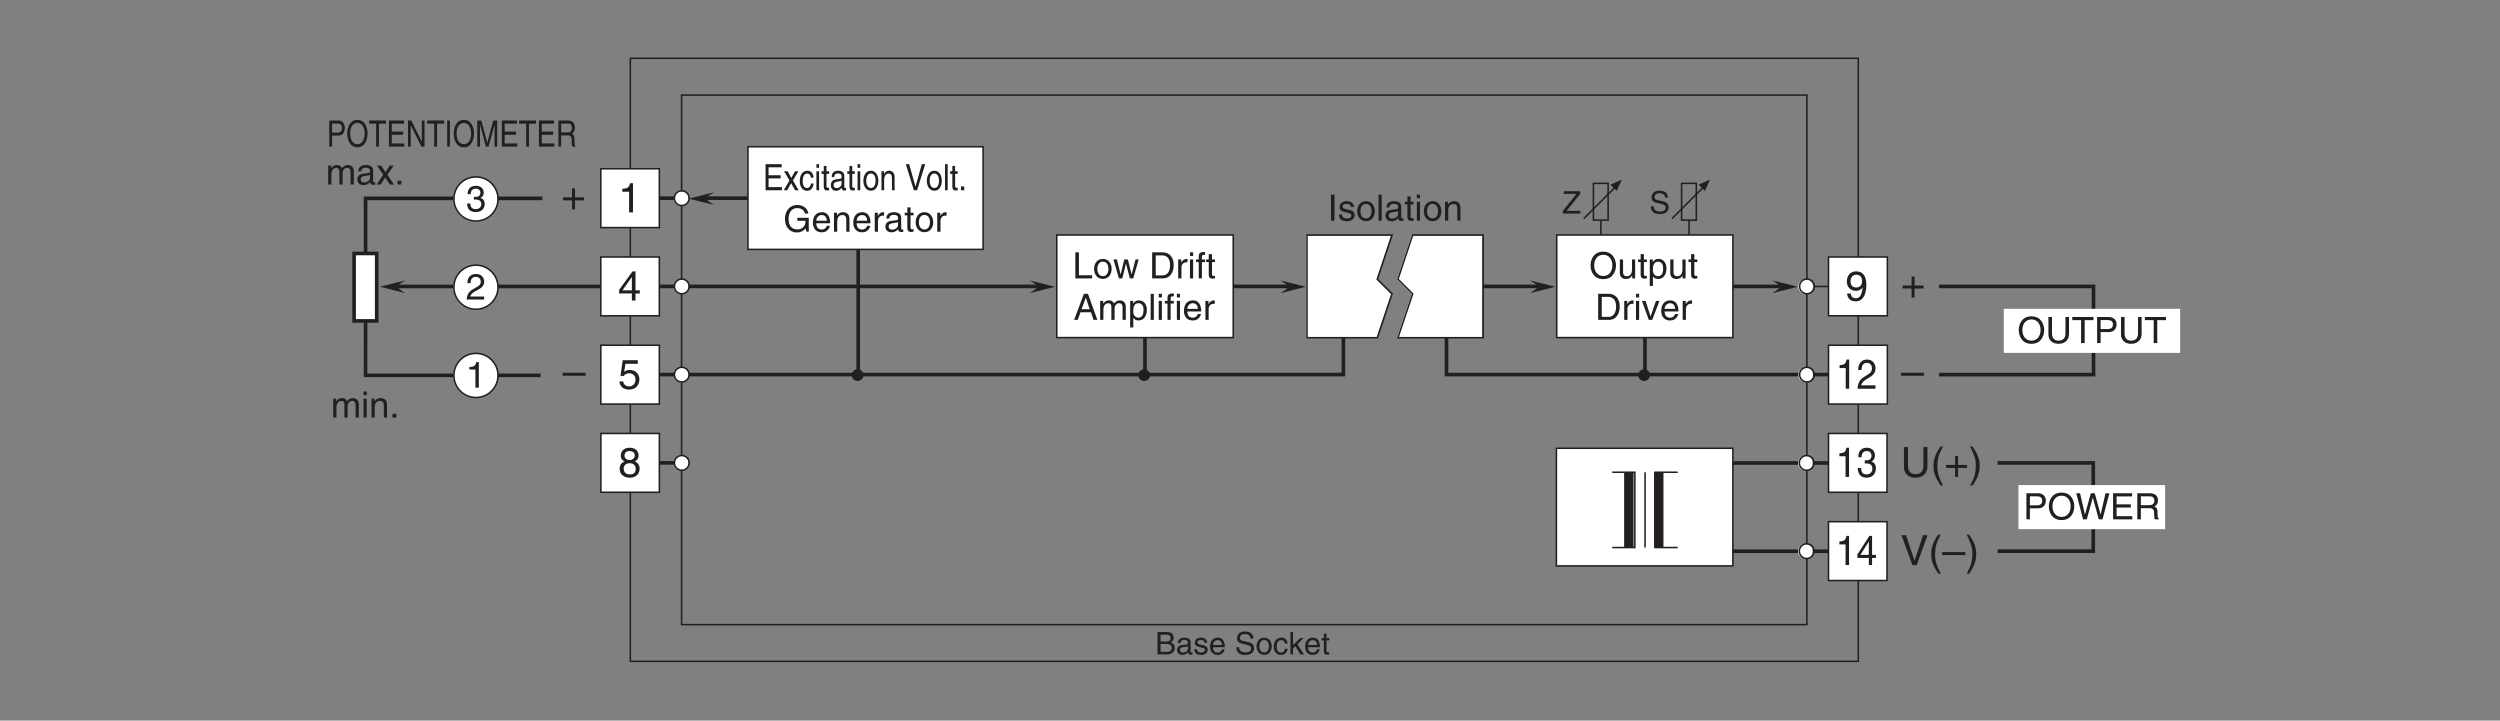 <?xml version="1.0" encoding="UTF-8"?>
<svg xmlns="http://www.w3.org/2000/svg" xmlns:xlink="http://www.w3.org/1999/xlink" width="481.89pt" height="138.9pt" viewBox="0 0 481.89 138.9" version="1.2">
<rect x="0" y="0" width="481.89" height="138.9" fill="#808080" stroke="none"/>
<defs>
<g>
<symbol overflow="visible" id="glyph0-0">
<path style="stroke:none;" d="M 0 0 L 4 0 L 4 -5.594 L 0 -5.594 Z M 2 -3.156 L 0.641 -5.203 L 3.359 -5.203 Z M 2.234 -2.797 L 3.594 -4.844 L 3.594 -0.766 Z M 0.641 -0.406 L 2 -2.438 L 3.359 -0.406 Z M 0.406 -4.844 L 1.766 -2.797 L 0.406 -0.766 Z M 0.406 -4.844 "/>
</symbol>
<symbol overflow="visible" id="glyph0-1">
<path style="stroke:none;" d="M 2.047 -2.312 L 0.312 -2.312 L 0.312 -1.734 L 2.047 -1.734 L 2.047 0 L 2.625 0 L 2.625 -1.734 L 4.359 -1.734 L 4.359 -2.312 L 2.625 -2.312 L 2.625 -4.047 L 2.047 -4.047 Z M 2.047 -2.312 "/>
</symbol>
<symbol overflow="visible" id="glyph0-2">
<path style="stroke:none;" d="M 4.453 -2.5 L 0 -2.5 L 0 -1.922 L 4.453 -1.922 Z M 4.453 -2.5 "/>
</symbol>
<symbol overflow="visible" id="glyph0-3">
<path style="stroke:none;" d="M 3.938 -4.172 C 3.938 -4.828 3.453 -5.625 2.203 -5.625 C 0.859 -5.625 0.5 -4.656 0.5 -4.078 C 0.5 -3.547 0.781 -3.172 1.25 -2.984 C 0.656 -2.75 0.297 -2.297 0.297 -1.609 C 0.297 -1.344 0.297 -0.734 0.875 -0.281 C 1.328 0.078 1.922 0.156 2.234 0.156 C 3.562 0.156 4.141 -0.719 4.141 -1.625 C 4.141 -2.047 3.969 -2.672 3.219 -2.984 C 3.469 -3.125 3.938 -3.375 3.938 -4.172 Z M 2.219 -2.641 C 2.859 -2.641 3.391 -2.297 3.391 -1.547 C 3.391 -0.656 2.766 -0.484 2.25 -0.484 C 1.281 -0.484 1.062 -1.156 1.062 -1.594 C 1.062 -2.125 1.422 -2.641 2.219 -2.641 Z M 2.203 -3.25 C 1.703 -3.25 1.219 -3.578 1.219 -4.109 C 1.219 -4.469 1.406 -4.984 2.156 -4.984 C 2.984 -4.984 3.203 -4.5 3.203 -4.156 C 3.203 -3.641 2.812 -3.25 2.203 -3.25 Z M 2.203 -3.25 "/>
</symbol>
<symbol overflow="visible" id="glyph0-4">
<path style="stroke:none;" d="M 2.109 -1.875 C 2.625 -1.875 3.188 -2.125 3.391 -2.547 L 3.406 -2.531 C 3.234 -1.078 2.828 -0.438 2.062 -0.438 C 1.484 -0.438 1.141 -0.781 1.109 -1.359 L 0.406 -1.359 C 0.406 -0.812 0.75 0.156 2.078 0.156 C 4.016 0.156 4.109 -2.422 4.109 -3.016 C 4.109 -3.922 3.938 -5.625 2.141 -5.625 C 0.953 -5.625 0.344 -4.719 0.344 -3.703 C 0.344 -2.578 1.062 -1.875 2.109 -1.875 Z M 2.203 -2.516 C 1.734 -2.516 1.062 -2.641 1.062 -3.734 C 1.062 -4.484 1.5 -4.984 2.156 -4.984 C 2.953 -4.984 3.281 -4.438 3.281 -3.797 C 3.281 -2.688 2.578 -2.516 2.203 -2.516 Z M 2.203 -2.516 "/>
</symbol>
<symbol overflow="visible" id="glyph0-5">
<path style="stroke:none;" d="M 2.875 -5.625 L 2.312 -5.625 C 2.094 -4.703 1.719 -4.609 0.812 -4.547 L 0.812 -3.984 L 2.125 -3.984 L 2.125 0 L 2.875 0 Z M 2.875 -5.625 "/>
</symbol>
<symbol overflow="visible" id="glyph0-6">
<path style="stroke:none;" d="M 4.188 -1.375 L 4.188 -1.969 L 3.359 -1.969 L 3.359 -5.625 L 2.781 -5.625 L 0.203 -2.062 L 0.203 -1.375 L 2.656 -1.375 L 2.656 0 L 3.359 0 L 3.359 -1.375 Z M 2.641 -4.531 L 2.656 -4.531 L 2.656 -1.969 L 0.844 -1.969 Z M 2.641 -4.531 "/>
</symbol>
<symbol overflow="visible" id="glyph0-7">
<path style="stroke:none;" d="M 1.422 -4.812 L 3.797 -4.812 L 3.797 -5.5 L 0.891 -5.5 L 0.469 -2.484 L 1.078 -2.453 C 1.344 -2.797 1.703 -2.984 2.109 -2.984 C 2.812 -2.984 3.359 -2.547 3.359 -1.75 C 3.359 -1.047 2.906 -0.453 2.172 -0.453 C 1.547 -0.453 1.062 -0.75 0.984 -1.406 L 0.25 -1.406 C 0.391 -0.141 1.344 0.156 2.078 0.156 C 3.828 0.156 4.109 -1.203 4.109 -1.828 C 4.109 -2.984 3.172 -3.625 2.266 -3.625 C 1.766 -3.625 1.422 -3.453 1.172 -3.266 Z M 1.422 -4.812 "/>
</symbol>
<symbol overflow="visible" id="glyph0-8">
<path style="stroke:none;" d="M 4.375 -5.75 L 4.375 -2.109 C 4.375 -0.859 3.578 -0.531 2.859 -0.531 C 2.172 -0.531 1.406 -0.875 1.406 -2.125 L 1.406 -5.75 L 0.625 -5.75 L 0.625 -1.906 C 0.625 -0.844 1.297 0.156 2.844 0.156 C 4.422 0.156 5.156 -0.844 5.156 -2.016 L 5.156 -5.75 Z M 4.375 -5.75 "/>
</symbol>
<symbol overflow="visible" id="glyph0-9">
<path style="stroke:none;" d="M 1.891 -5.859 C 1.031 -4.625 0.547 -3.5 0.547 -2.094 C 0.547 -0.594 1.094 0.406 1.922 1.656 L 2.391 1.656 C 1.75 0.406 1.297 -0.578 1.297 -1.891 C 1.297 -3.812 1.703 -4.578 2.391 -5.859 Z M 1.891 -5.859 "/>
</symbol>
<symbol overflow="visible" id="glyph0-10">
<path style="stroke:none;" d="M 0.766 1.656 C 1.625 0.422 2.125 -0.719 2.125 -2.125 C 2.125 -3.609 1.578 -4.609 0.75 -5.859 L 0.266 -5.859 C 0.906 -4.609 1.375 -3.625 1.375 -2.312 C 1.375 -0.391 0.953 0.375 0.281 1.656 Z M 0.766 1.656 "/>
</symbol>
<symbol overflow="visible" id="glyph0-11">
<path style="stroke:none;" d="M 2.688 -0.844 L 2.656 -0.844 L 1.031 -5.75 L 0.156 -5.75 L 2.25 0 L 3.078 0 L 5.172 -5.75 L 4.297 -5.75 Z M 2.688 -0.844 "/>
</symbol>
<symbol overflow="visible" id="glyph1-0">
<path style="stroke:none;" d="M 0 0 L 3.5 0 L 3.5 -4.906 L 0 -4.906 Z M 1.75 -2.766 L 0.562 -4.547 L 2.938 -4.547 Z M 1.953 -2.453 L 3.156 -4.234 L 3.156 -0.672 Z M 0.562 -0.344 L 1.75 -2.141 L 2.938 -0.344 Z M 0.344 -4.234 L 1.547 -2.453 L 0.344 -0.672 Z M 0.344 -4.234 "/>
</symbol>
<symbol overflow="visible" id="glyph1-1">
<path style="stroke:none;" d="M 1.312 -5.031 L 0.641 -5.031 L 0.641 0 L 1.312 0 Z M 1.312 -5.031 "/>
</symbol>
<symbol overflow="visible" id="glyph1-2">
<path style="stroke:none;" d="M 3.125 -2.625 C 3.125 -2.797 3.031 -3.766 1.734 -3.766 C 1.016 -3.766 0.344 -3.406 0.344 -2.594 C 0.344 -2.094 0.672 -1.828 1.188 -1.703 L 1.906 -1.531 C 2.422 -1.406 2.625 -1.297 2.625 -1.016 C 2.625 -0.609 2.234 -0.422 1.797 -0.422 C 0.922 -0.422 0.844 -0.891 0.812 -1.172 L 0.219 -1.172 C 0.25 -0.734 0.344 0.109 1.797 0.109 C 2.625 0.109 3.25 -0.344 3.25 -1.109 C 3.25 -1.609 2.984 -1.891 2.219 -2.078 L 1.609 -2.219 C 1.125 -2.344 0.938 -2.422 0.938 -2.719 C 0.938 -3.172 1.484 -3.234 1.672 -3.234 C 2.438 -3.234 2.531 -2.844 2.531 -2.625 Z M 3.125 -2.625 "/>
</symbol>
<symbol overflow="visible" id="glyph1-3">
<path style="stroke:none;" d="M 0.25 -1.828 C 0.25 -0.891 0.781 0.094 1.953 0.094 C 3.109 0.094 3.641 -0.891 3.641 -1.828 C 3.641 -2.781 3.109 -3.766 1.953 -3.766 C 0.781 -3.766 0.25 -2.781 0.25 -1.828 Z M 0.875 -1.828 C 0.875 -2.328 1.062 -3.234 1.953 -3.234 C 2.828 -3.234 3.016 -2.328 3.016 -1.828 C 3.016 -1.344 2.828 -0.438 1.953 -0.438 C 1.062 -0.438 0.875 -1.344 0.875 -1.828 Z M 0.875 -1.828 "/>
</symbol>
<symbol overflow="visible" id="glyph1-4">
<path style="stroke:none;" d="M 1.078 -5.031 L 0.469 -5.031 L 0.469 0 L 1.078 0 Z M 1.078 -5.031 "/>
</symbol>
<symbol overflow="visible" id="glyph1-5">
<path style="stroke:none;" d="M 1 -2.547 C 1.047 -2.828 1.141 -3.25 1.844 -3.25 C 2.422 -3.25 2.703 -3.047 2.703 -2.656 C 2.703 -2.297 2.531 -2.234 2.375 -2.219 L 1.359 -2.094 C 0.344 -1.969 0.25 -1.266 0.25 -0.953 C 0.25 -0.328 0.734 0.109 1.406 0.109 C 2.109 0.109 2.484 -0.234 2.719 -0.484 C 2.75 -0.203 2.828 0.062 3.375 0.062 C 3.516 0.062 3.609 0.031 3.703 0 L 3.703 -0.453 C 3.641 -0.438 3.562 -0.422 3.5 -0.422 C 3.375 -0.422 3.297 -0.484 3.297 -0.641 L 3.297 -2.75 C 3.297 -3.688 2.234 -3.766 1.953 -3.766 C 1.047 -3.766 0.469 -3.422 0.438 -2.547 Z M 2.688 -1.266 C 2.688 -0.781 2.125 -0.406 1.547 -0.406 C 1.094 -0.406 0.891 -0.641 0.891 -1.047 C 0.891 -1.5 1.375 -1.594 1.672 -1.641 C 2.438 -1.734 2.594 -1.797 2.688 -1.875 Z M 2.688 -1.266 "/>
</symbol>
<symbol overflow="visible" id="glyph1-6">
<path style="stroke:none;" d="M 1.797 -3.156 L 1.797 -3.656 L 1.219 -3.656 L 1.219 -4.688 L 0.594 -4.688 L 0.594 -3.656 L 0.094 -3.656 L 0.094 -3.156 L 0.594 -3.156 L 0.594 -0.734 C 0.594 -0.297 0.734 0.047 1.344 0.047 C 1.406 0.047 1.578 0.016 1.797 0 L 1.797 -0.484 L 1.578 -0.484 C 1.453 -0.484 1.219 -0.484 1.219 -0.766 L 1.219 -3.156 Z M 1.797 -3.156 "/>
</symbol>
<symbol overflow="visible" id="glyph1-7">
<path style="stroke:none;" d="M 1.078 -3.656 L 0.469 -3.656 L 0.469 0 L 1.078 0 Z M 1.078 -4.328 L 1.078 -5.031 L 0.469 -5.031 L 0.469 -4.328 Z M 1.078 -4.328 "/>
</symbol>
<symbol overflow="visible" id="glyph1-8">
<path style="stroke:none;" d="M 3.438 -2.484 C 3.438 -3.531 2.719 -3.766 2.156 -3.766 C 1.531 -3.766 1.188 -3.344 1.047 -3.141 L 1.031 -3.141 L 1.031 -3.656 L 0.453 -3.656 L 0.453 0 L 1.078 0 L 1.078 -2 C 1.078 -2.984 1.688 -3.219 2.031 -3.219 C 2.641 -3.219 2.828 -2.891 2.828 -2.25 L 2.828 0 L 3.438 0 Z M 3.438 -2.484 "/>
</symbol>
<symbol overflow="visible" id="glyph1-9">
<path style="stroke:none;" d="M 1.219 -5.031 L 0.531 -5.031 L 0.531 0 L 3.766 0 L 3.766 -0.609 L 1.219 -0.609 Z M 1.219 -5.031 "/>
</symbol>
<symbol overflow="visible" id="glyph1-10">
<path style="stroke:none;" d="M 2.5 -2.828 L 2.516 -2.828 L 3.266 0 L 3.906 0 L 4.969 -3.656 L 4.344 -3.656 L 3.609 -0.781 L 3.594 -0.781 L 2.875 -3.656 L 2.188 -3.656 L 1.484 -0.781 L 1.469 -0.781 L 0.766 -3.656 L 0.094 -3.656 L 1.156 0 L 1.797 0 Z M 2.5 -2.828 "/>
</symbol>
<symbol overflow="visible" id="glyph1-11">
<path style="stroke:none;" d=""/>
</symbol>
<symbol overflow="visible" id="glyph1-12">
<path style="stroke:none;" d="M 0.562 0 L 2.578 0 C 4.234 0 4.719 -1.453 4.719 -2.578 C 4.719 -4.031 3.906 -5.031 2.609 -5.031 L 0.562 -5.031 Z M 1.25 -4.438 L 2.516 -4.438 C 3.438 -4.438 4.016 -3.812 4.016 -2.547 C 4.016 -1.281 3.438 -0.578 2.562 -0.578 L 1.25 -0.578 Z M 1.25 -4.438 "/>
</symbol>
<symbol overflow="visible" id="glyph1-13">
<path style="stroke:none;" d="M 1.156 -2.125 C 1.156 -2.656 1.516 -3.109 2.094 -3.109 L 2.328 -3.109 L 2.328 -3.75 C 2.281 -3.766 2.234 -3.766 2.156 -3.766 C 1.703 -3.766 1.375 -3.484 1.141 -3.047 L 1.125 -3.047 L 1.125 -3.656 L 0.531 -3.656 L 0.531 0 L 1.156 0 Z M 1.156 -2.125 "/>
</symbol>
<symbol overflow="visible" id="glyph1-14">
<path style="stroke:none;" d="M 1.828 -3.156 L 1.828 -3.656 L 1.219 -3.656 L 1.219 -4.109 C 1.219 -4.406 1.312 -4.547 1.578 -4.547 C 1.656 -4.547 1.75 -4.531 1.828 -4.531 L 1.828 -5.078 C 1.734 -5.094 1.641 -5.094 1.547 -5.094 C 0.953 -5.094 0.609 -4.844 0.609 -4.297 L 0.609 -3.656 L 0.094 -3.656 L 0.094 -3.156 L 0.609 -3.156 L 0.609 0 L 1.219 0 L 1.219 -3.156 Z M 1.828 -3.156 "/>
</symbol>
<symbol overflow="visible" id="glyph1-15">
<path style="stroke:none;" d="M 3.344 -1.469 L 3.844 0 L 4.578 0 L 2.766 -5.031 L 1.984 -5.031 L 0.094 0 L 0.797 0 L 1.328 -1.469 Z M 1.531 -2.062 L 2.344 -4.281 L 2.359 -4.281 L 3.094 -2.062 Z M 1.531 -2.062 "/>
</symbol>
<symbol overflow="visible" id="glyph1-16">
<path style="stroke:none;" d="M 0.453 0 L 1.078 0 L 1.078 -2 C 1.078 -2.984 1.688 -3.219 2.031 -3.219 C 2.484 -3.219 2.609 -2.844 2.609 -2.531 L 2.609 0 L 3.234 0 L 3.234 -2.234 C 3.234 -2.719 3.562 -3.219 4.094 -3.219 C 4.609 -3.219 4.766 -2.875 4.766 -2.359 L 4.766 0 L 5.391 0 L 5.391 -2.531 C 5.391 -3.562 4.641 -3.766 4.25 -3.766 C 3.688 -3.766 3.438 -3.516 3.125 -3.172 C 3.031 -3.359 2.812 -3.766 2.156 -3.766 C 1.5 -3.766 1.188 -3.344 1.047 -3.141 L 1.031 -3.141 L 1.031 -3.656 L 0.453 -3.656 Z M 0.453 0 "/>
</symbol>
<symbol overflow="visible" id="glyph1-17">
<path style="stroke:none;" d="M 1 -1.656 C 1 -2.25 1.094 -3.219 1.984 -3.219 C 2.938 -3.219 2.984 -2.312 2.984 -1.844 C 2.984 -1.031 2.672 -0.422 2 -0.422 C 1.609 -0.422 1 -0.688 1 -1.656 Z M 0.406 1.453 L 1.016 1.453 L 1.016 -0.391 L 1.031 -0.391 C 1.203 -0.125 1.516 0.109 2.016 0.109 C 3.25 0.109 3.625 -1.062 3.625 -1.938 C 3.625 -2.969 3.062 -3.766 2.094 -3.766 C 1.422 -3.766 1.141 -3.359 1 -3.141 L 0.984 -3.141 L 0.984 -3.656 L 0.406 -3.656 Z M 0.406 1.453 "/>
</symbol>
<symbol overflow="visible" id="glyph1-18">
<path style="stroke:none;" d="M 2.953 -1.141 C 2.922 -0.875 2.578 -0.422 2 -0.422 C 1.297 -0.422 0.938 -0.875 0.938 -1.625 L 3.609 -1.625 C 3.609 -2.922 3.094 -3.766 2.031 -3.766 C 0.828 -3.766 0.281 -2.859 0.281 -1.734 C 0.281 -0.672 0.891 0.109 1.922 0.109 C 2.5 0.109 2.75 -0.031 2.906 -0.141 C 3.375 -0.453 3.547 -0.969 3.562 -1.141 Z M 0.938 -2.125 C 0.938 -2.688 1.391 -3.219 1.953 -3.219 C 2.703 -3.219 2.938 -2.688 2.969 -2.125 Z M 0.938 -2.125 "/>
</symbol>
<symbol overflow="visible" id="glyph1-19">
<path style="stroke:none;" d="M 4.469 -2.516 C 4.469 -1.328 3.812 -0.469 2.719 -0.469 C 1.625 -0.469 0.969 -1.328 0.969 -2.516 C 0.969 -3.703 1.625 -4.562 2.719 -4.562 C 3.812 -4.562 4.469 -3.703 4.469 -2.516 Z M 5.172 -2.516 C 5.172 -3.594 4.594 -5.156 2.719 -5.156 C 0.844 -5.156 0.266 -3.594 0.266 -2.516 C 0.266 -1.422 0.844 0.141 2.719 0.141 C 4.594 0.141 5.172 -1.422 5.172 -2.516 Z M 5.172 -2.516 "/>
</symbol>
<symbol overflow="visible" id="glyph1-20">
<path style="stroke:none;" d="M 3.422 0 L 3.422 -3.656 L 2.812 -3.656 L 2.812 -1.641 C 2.812 -1.109 2.578 -0.422 1.797 -0.422 C 1.406 -0.422 1.094 -0.625 1.094 -1.234 L 1.094 -3.656 L 0.469 -3.656 L 0.469 -1.031 C 0.469 -0.156 1.125 0.109 1.672 0.109 C 2.25 0.109 2.562 -0.125 2.828 -0.547 L 2.844 -0.531 L 2.844 0 Z M 3.422 0 "/>
</symbol>
<symbol overflow="visible" id="glyph1-21">
<path style="stroke:none;" d="M 1.734 -0.672 L 1.719 -0.672 L 0.766 -3.656 L 0.062 -3.656 L 1.391 0 L 2.047 0 L 3.438 -3.656 L 2.766 -3.656 Z M 1.734 -0.672 "/>
</symbol>
<symbol overflow="visible" id="glyph1-22">
<path style="stroke:none;" d="M 3.828 -5.031 L 3.828 -1.844 C 3.828 -0.75 3.125 -0.469 2.5 -0.469 C 1.891 -0.469 1.234 -0.766 1.234 -1.859 L 1.234 -5.031 L 0.547 -5.031 L 0.547 -1.672 C 0.547 -0.734 1.141 0.141 2.484 0.141 C 3.859 0.141 4.516 -0.734 4.516 -1.766 L 4.516 -5.031 Z M 3.828 -5.031 "/>
</symbol>
<symbol overflow="visible" id="glyph1-23">
<path style="stroke:none;" d="M 0.094 -4.422 L 1.797 -4.422 L 1.797 0 L 2.484 0 L 2.484 -4.422 L 4.172 -4.422 L 4.172 -5.031 L 0.094 -5.031 Z M 0.094 -4.422 "/>
</symbol>
<symbol overflow="visible" id="glyph1-24">
<path style="stroke:none;" d="M 1.281 -4.438 L 2.656 -4.438 C 3.219 -4.438 3.656 -4.234 3.656 -3.609 C 3.656 -2.922 3.234 -2.703 2.625 -2.703 L 1.281 -2.703 Z M 1.281 -2.125 L 2.859 -2.125 C 3.953 -2.125 4.359 -2.906 4.359 -3.609 C 4.359 -4.422 3.797 -5.031 2.859 -5.031 L 0.609 -5.031 L 0.609 0 L 1.281 0 Z M 1.281 -2.125 "/>
</symbol>
<symbol overflow="visible" id="glyph1-25">
<path style="stroke:none;" d="M 1.562 -2.266 C 1.656 -2.266 1.75 -2.281 1.844 -2.281 C 2.266 -2.281 3 -2.203 3 -1.375 C 3 -0.812 2.562 -0.422 1.922 -0.422 C 1.016 -0.422 0.891 -1.047 0.875 -1.5 L 0.234 -1.5 C 0.281 -0.938 0.422 -0.375 0.969 -0.078 C 1.219 0.047 1.516 0.141 1.891 0.141 C 3.141 0.141 3.656 -0.641 3.656 -1.453 C 3.656 -2.109 3.312 -2.438 2.828 -2.594 L 2.828 -2.609 C 3.094 -2.688 3.469 -3 3.469 -3.625 C 3.469 -4.375 2.891 -4.922 1.953 -4.922 C 0.656 -4.922 0.359 -4.031 0.359 -3.312 L 0.953 -3.312 C 0.984 -3.656 1.047 -4.375 1.922 -4.375 C 2.656 -4.375 2.828 -3.891 2.828 -3.594 C 2.828 -2.969 2.359 -2.781 1.891 -2.781 C 1.781 -2.781 1.672 -2.797 1.562 -2.797 Z M 1.562 -2.266 "/>
</symbol>
<symbol overflow="visible" id="glyph1-26">
<path style="stroke:none;" d="M 0.922 -3.156 C 0.938 -3.5 0.984 -4.375 1.922 -4.375 C 2.641 -4.375 2.891 -3.875 2.891 -3.484 C 2.891 -2.828 2.516 -2.625 1.984 -2.328 L 1.344 -1.953 C 0.672 -1.562 0.219 -1.016 0.188 0 L 3.547 0 L 3.547 -0.578 L 0.875 -0.578 C 0.906 -0.766 1.047 -1.156 1.719 -1.531 L 2.234 -1.812 C 2.969 -2.203 3.547 -2.562 3.547 -3.453 C 3.547 -4.375 2.859 -4.922 2.016 -4.922 C 1.484 -4.922 0.312 -4.766 0.312 -3.156 Z M 0.922 -3.156 "/>
</symbol>
<symbol overflow="visible" id="glyph1-27">
<path style="stroke:none;" d="M 2.516 -4.922 L 2.031 -4.922 C 1.828 -4.109 1.5 -4.031 0.703 -3.984 L 0.703 -3.5 L 1.859 -3.5 L 1.859 0 L 2.516 0 Z M 2.516 -4.922 "/>
</symbol>
<symbol overflow="visible" id="glyph1-28">
<path style="stroke:none;" d="M 2.141 -1.891 L 3.375 -3.656 L 2.625 -3.656 L 1.781 -2.375 L 0.938 -3.656 L 0.141 -3.656 L 1.359 -1.891 L 0.078 0 L 0.859 0 L 1.734 -1.375 L 2.641 0 L 3.438 0 Z M 2.141 -1.891 "/>
</symbol>
<symbol overflow="visible" id="glyph1-29">
<path style="stroke:none;" d="M 1.344 -0.734 L 0.609 -0.734 L 0.609 0 L 1.344 0 Z M 1.344 -0.734 "/>
</symbol>
<symbol overflow="visible" id="glyph1-30">
<path style="stroke:none;" d="M 2.719 -2.109 L 4.297 -2.109 C 4.297 -1.562 4.172 -1.125 3.734 -0.766 C 3.359 -0.469 2.969 -0.453 2.703 -0.453 C 1.375 -0.453 1.031 -1.5 1.031 -2.516 C 1.031 -3.844 1.781 -4.562 2.688 -4.562 C 3.234 -4.562 3.969 -4.375 4.188 -3.5 L 4.844 -3.5 C 4.703 -4.625 3.656 -5.156 2.719 -5.156 C 1.078 -5.156 0.344 -3.781 0.344 -2.562 C 0.344 -2.016 0.359 -1.156 1.125 -0.438 C 1.391 -0.188 1.812 0.141 2.672 0.141 C 3.359 0.141 3.984 -0.172 4.328 -0.656 L 4.484 0 L 4.922 0 L 4.922 -2.688 L 2.719 -2.688 Z M 2.719 -2.109 "/>
</symbol>
<symbol overflow="visible" id="glyph1-31">
<path style="stroke:none;" d="M 3.297 -4.172 L 3.312 -4.172 L 4.453 0 L 5.172 0 L 6.5 -5.031 L 5.75 -5.031 L 4.812 -0.938 L 4.797 -0.938 L 3.672 -5.031 L 2.922 -5.031 L 1.797 -0.938 L 1.781 -0.938 L 0.844 -5.031 L 0.109 -5.031 L 1.422 0 L 2.141 0 Z M 3.297 -4.172 "/>
</symbol>
<symbol overflow="visible" id="glyph1-32">
<path style="stroke:none;" d="M 4.312 -0.609 L 1.281 -0.609 L 1.281 -2.281 L 4.031 -2.281 L 4.031 -2.891 L 1.281 -2.891 L 1.281 -4.422 L 4.266 -4.422 L 4.266 -5.031 L 0.609 -5.031 L 0.609 0 L 4.312 0 Z M 4.312 -0.609 "/>
</symbol>
<symbol overflow="visible" id="glyph1-33">
<path style="stroke:none;" d="M 1.297 -2.156 L 2.938 -2.156 C 3.75 -2.156 3.844 -1.672 3.844 -1.266 C 3.844 -1.078 3.859 -0.312 3.953 0 L 4.781 0 L 4.781 -0.109 C 4.578 -0.234 4.547 -0.344 4.531 -0.609 L 4.5 -1.531 C 4.469 -2.219 4.172 -2.359 3.891 -2.469 C 4.219 -2.656 4.594 -2.938 4.594 -3.672 C 4.594 -4.734 3.766 -5.031 2.938 -5.031 L 0.609 -5.031 L 0.609 0 L 1.297 0 Z M 1.297 -4.438 L 2.984 -4.438 C 3.328 -4.438 3.891 -4.375 3.891 -3.609 C 3.891 -2.859 3.359 -2.734 2.875 -2.734 L 1.297 -2.734 Z M 1.297 -4.438 "/>
</symbol>
<symbol overflow="visible" id="glyph2-0">
<path style="stroke:none;" d="M 0 0 L 3 0 L 3 -4.203 L 0 -4.203 Z M 1.5 -2.375 L 0.484 -3.906 L 2.516 -3.906 Z M 1.688 -2.094 L 2.703 -3.625 L 2.703 -0.562 Z M 0.484 -0.297 L 1.5 -1.828 L 2.516 -0.297 Z M 0.297 -3.625 L 1.312 -2.094 L 0.297 -0.562 Z M 0.297 -3.625 "/>
</symbol>
<symbol overflow="visible" id="glyph2-1">
<path style="stroke:none;" d="M 1.031 -3.812 L 2.078 -3.812 C 2.734 -3.812 2.969 -3.578 2.969 -3.188 C 2.969 -2.656 2.641 -2.484 2.078 -2.484 L 1.031 -2.484 Z M 0.438 0 L 2.297 0 C 3.25 0 3.766 -0.578 3.766 -1.266 C 3.766 -2.016 3.266 -2.203 2.984 -2.328 C 3.453 -2.547 3.562 -2.938 3.562 -3.219 C 3.562 -3.812 3.141 -4.312 2.344 -4.312 L 0.438 -4.312 Z M 1.031 -2.016 L 2.172 -2.016 C 2.641 -2.016 3.188 -1.891 3.188 -1.281 C 3.188 -0.797 2.875 -0.5 2.266 -0.5 L 1.031 -0.5 Z M 1.031 -2.016 "/>
</symbol>
<symbol overflow="visible" id="glyph2-2">
<path style="stroke:none;" d="M 0.859 -2.188 C 0.891 -2.422 0.984 -2.797 1.578 -2.797 C 2.078 -2.797 2.312 -2.609 2.312 -2.281 C 2.312 -1.969 2.172 -1.922 2.047 -1.906 L 1.172 -1.797 C 0.297 -1.688 0.219 -1.078 0.219 -0.812 C 0.219 -0.281 0.625 0.094 1.203 0.094 C 1.812 0.094 2.125 -0.203 2.328 -0.422 C 2.359 -0.188 2.422 0.062 2.891 0.062 C 3.016 0.062 3.094 0.031 3.188 0 L 3.188 -0.391 C 3.125 -0.375 3.047 -0.359 3 -0.359 C 2.891 -0.359 2.828 -0.406 2.828 -0.547 L 2.828 -2.359 C 2.828 -3.156 1.922 -3.234 1.672 -3.234 C 0.891 -3.234 0.391 -2.938 0.375 -2.188 Z M 2.297 -1.094 C 2.297 -0.672 1.828 -0.344 1.328 -0.344 C 0.938 -0.344 0.766 -0.547 0.766 -0.891 C 0.766 -1.297 1.172 -1.375 1.438 -1.406 C 2.094 -1.484 2.219 -1.531 2.297 -1.609 Z M 2.297 -1.094 "/>
</symbol>
<symbol overflow="visible" id="glyph2-3">
<path style="stroke:none;" d="M 2.688 -2.25 C 2.688 -2.406 2.609 -3.234 1.484 -3.234 C 0.859 -3.234 0.297 -2.922 0.297 -2.219 C 0.297 -1.797 0.578 -1.578 1.016 -1.469 L 1.625 -1.312 C 2.078 -1.203 2.25 -1.109 2.25 -0.859 C 2.25 -0.516 1.906 -0.359 1.531 -0.359 C 0.797 -0.359 0.719 -0.766 0.703 -1.016 L 0.188 -1.016 C 0.203 -0.625 0.297 0.094 1.547 0.094 C 2.25 0.094 2.781 -0.297 2.781 -0.953 C 2.781 -1.375 2.562 -1.609 1.906 -1.781 L 1.375 -1.906 C 0.969 -2.016 0.797 -2.062 0.797 -2.328 C 0.797 -2.719 1.266 -2.766 1.422 -2.766 C 2.094 -2.766 2.172 -2.438 2.172 -2.25 Z M 2.688 -2.25 "/>
</symbol>
<symbol overflow="visible" id="glyph2-4">
<path style="stroke:none;" d="M 2.531 -0.984 C 2.516 -0.75 2.219 -0.359 1.719 -0.359 C 1.109 -0.359 0.797 -0.75 0.797 -1.391 L 3.094 -1.391 C 3.094 -2.516 2.656 -3.234 1.75 -3.234 C 0.703 -3.234 0.234 -2.453 0.234 -1.484 C 0.234 -0.578 0.766 0.094 1.641 0.094 C 2.141 0.094 2.359 -0.031 2.5 -0.125 C 2.891 -0.391 3.031 -0.828 3.047 -0.984 Z M 0.797 -1.812 C 0.797 -2.297 1.188 -2.75 1.672 -2.75 C 2.312 -2.75 2.516 -2.297 2.547 -1.812 Z M 0.797 -1.812 "/>
</symbol>
<symbol overflow="visible" id="glyph2-5">
<path style="stroke:none;" d=""/>
</symbol>
<symbol overflow="visible" id="glyph2-6">
<path style="stroke:none;" d="M 3.594 -3.047 C 3.578 -3.516 3.422 -4.422 1.922 -4.422 C 0.875 -4.422 0.438 -3.766 0.438 -3.094 C 0.438 -2.344 1.078 -2.141 1.359 -2.078 L 2.234 -1.875 C 2.953 -1.703 3.156 -1.562 3.156 -1.109 C 3.156 -0.484 2.453 -0.391 2.031 -0.391 C 1.469 -0.391 0.844 -0.609 0.844 -1.391 L 0.297 -1.391 C 0.297 -0.984 0.359 -0.625 0.734 -0.297 C 0.922 -0.125 1.234 0.109 2.031 0.109 C 2.766 0.109 3.719 -0.172 3.719 -1.188 C 3.719 -1.875 3.297 -2.203 2.734 -2.344 L 1.516 -2.625 C 1.266 -2.688 1 -2.797 1 -3.172 C 1 -3.828 1.625 -3.922 1.984 -3.922 C 2.469 -3.922 3.031 -3.719 3.047 -3.047 Z M 3.594 -3.047 "/>
</symbol>
<symbol overflow="visible" id="glyph2-7">
<path style="stroke:none;" d="M 0.203 -1.578 C 0.203 -0.766 0.672 0.078 1.672 0.078 C 2.672 0.078 3.125 -0.766 3.125 -1.578 C 3.125 -2.375 2.672 -3.234 1.672 -3.234 C 0.672 -3.234 0.203 -2.375 0.203 -1.578 Z M 0.75 -1.578 C 0.75 -1.984 0.906 -2.766 1.672 -2.766 C 2.422 -2.766 2.578 -1.984 2.578 -1.578 C 2.578 -1.156 2.422 -0.375 1.672 -0.375 C 0.906 -0.375 0.75 -1.156 0.75 -1.578 Z M 0.75 -1.578 "/>
</symbol>
<symbol overflow="visible" id="glyph2-8">
<path style="stroke:none;" d="M 2.859 -2.078 C 2.812 -2.625 2.516 -3.234 1.688 -3.234 C 0.641 -3.234 0.188 -2.453 0.188 -1.484 C 0.188 -0.578 0.703 0.094 1.578 0.094 C 2.5 0.094 2.812 -0.609 2.859 -1.109 L 2.359 -1.109 C 2.266 -0.625 1.953 -0.359 1.609 -0.359 C 0.875 -0.359 0.75 -1.031 0.75 -1.578 C 0.75 -2.125 0.953 -2.75 1.609 -2.75 C 2.047 -2.75 2.281 -2.5 2.359 -2.078 Z M 2.859 -2.078 "/>
</symbol>
<symbol overflow="visible" id="glyph2-9">
<path style="stroke:none;" d="M 1.734 -1.969 L 2.938 -3.141 L 2.266 -3.141 L 0.906 -1.812 L 0.906 -4.312 L 0.406 -4.312 L 0.406 0 L 0.906 0 L 0.906 -1.188 L 1.344 -1.578 L 2.328 0 L 3 0 Z M 1.734 -1.969 "/>
</symbol>
<symbol overflow="visible" id="glyph2-10">
<path style="stroke:none;" d="M 1.547 -2.703 L 1.547 -3.141 L 1.031 -3.141 L 1.031 -4.016 L 0.516 -4.016 L 0.516 -3.141 L 0.078 -3.141 L 0.078 -2.703 L 0.516 -2.703 L 0.516 -0.625 C 0.516 -0.25 0.625 0.047 1.141 0.047 C 1.203 0.047 1.344 0.016 1.547 0 L 1.547 -0.406 L 1.359 -0.406 C 1.25 -0.406 1.031 -0.406 1.031 -0.656 L 1.031 -2.703 Z M 1.547 -2.703 "/>
</symbol>
<symbol overflow="visible" id="glyph2-11">
<path style="stroke:none;" d="M 3.531 -0.516 L 0.875 -0.516 L 3.531 -3.797 L 3.531 -4.312 L 0.344 -4.312 L 0.344 -3.797 L 2.781 -3.797 L 0.141 -0.484 L 0.141 0 L 3.531 0 Z M 3.531 -0.516 "/>
</symbol>
<symbol overflow="visible" id="glyph3-0">
<path style="stroke:none;" d="M 0 0 L 3.594 0 L 3.594 -5.594 L 0 -5.594 Z M 1.797 -3.156 L 0.578 -5.203 L 3.016 -5.203 Z M 2.016 -2.797 L 3.234 -4.844 L 3.234 -0.766 Z M 0.578 -0.406 L 1.797 -2.438 L 3.016 -0.406 Z M 0.359 -4.844 L 1.578 -2.797 L 0.359 -0.766 Z M 0.359 -4.844 "/>
</symbol>
<symbol overflow="visible" id="glyph3-1">
<path style="stroke:none;" d="M 2.578 -5.625 L 2.078 -5.625 C 1.891 -4.703 1.547 -4.609 0.719 -4.547 L 0.719 -3.984 L 1.906 -3.984 L 1.906 0 L 2.578 0 Z M 2.578 -5.625 "/>
</symbol>
<symbol overflow="visible" id="glyph3-2">
<path style="stroke:none;" d="M 0.953 -3.609 C 0.969 -4 1.016 -4.984 1.969 -4.984 C 2.703 -4.984 2.969 -4.422 2.969 -3.969 C 2.969 -3.234 2.578 -3.016 2.047 -2.656 L 1.375 -2.234 C 0.703 -1.797 0.219 -1.172 0.188 0 L 3.641 0 L 3.641 -0.656 L 0.906 -0.656 C 0.922 -0.875 1.078 -1.312 1.766 -1.75 L 2.297 -2.062 C 3.047 -2.516 3.641 -2.938 3.641 -3.938 C 3.641 -4.984 2.938 -5.625 2.062 -5.625 C 1.516 -5.625 0.312 -5.438 0.312 -3.609 Z M 0.953 -3.609 "/>
</symbol>
<symbol overflow="visible" id="glyph3-3">
<path style="stroke:none;" d="M 1.609 -2.594 C 1.703 -2.594 1.797 -2.594 1.891 -2.594 C 2.328 -2.594 3.078 -2.516 3.078 -1.562 C 3.078 -0.922 2.625 -0.484 1.984 -0.484 C 1.031 -0.484 0.922 -1.188 0.906 -1.719 L 0.25 -1.719 C 0.281 -1.078 0.438 -0.422 1 -0.094 C 1.25 0.047 1.562 0.156 1.938 0.156 C 3.219 0.156 3.75 -0.734 3.75 -1.656 C 3.75 -2.406 3.406 -2.797 2.906 -2.969 L 2.906 -2.984 C 3.188 -3.078 3.562 -3.422 3.562 -4.141 C 3.562 -5 2.969 -5.625 2 -5.625 C 0.672 -5.625 0.359 -4.609 0.359 -3.781 L 0.984 -3.781 C 1.016 -4.172 1.078 -4.984 1.969 -4.984 C 2.719 -4.984 2.906 -4.438 2.906 -4.109 C 2.906 -3.406 2.422 -3.188 1.938 -3.188 C 1.828 -3.188 1.719 -3.188 1.609 -3.203 Z M 1.609 -2.594 "/>
</symbol>
<symbol overflow="visible" id="glyph3-4">
<path style="stroke:none;" d="M 3.766 -1.375 L 3.766 -1.969 L 3.016 -1.969 L 3.016 -5.625 L 2.5 -5.625 L 0.188 -2.062 L 0.188 -1.375 L 2.391 -1.375 L 2.391 0 L 3.016 0 L 3.016 -1.375 Z M 2.375 -4.531 L 2.391 -4.531 L 2.391 -1.969 L 0.766 -1.969 Z M 2.375 -4.531 "/>
</symbol>
<symbol overflow="visible" id="glyph4-0">
<path style="stroke:none;" d="M 0 0 L 2.797 0 L 2.797 -4.906 L 0 -4.906 Z M 1.406 -2.766 L 0.453 -4.547 L 2.344 -4.547 Z M 1.562 -2.453 L 2.516 -4.234 L 2.516 -0.672 Z M 0.453 -0.344 L 1.406 -2.141 L 2.344 -0.344 Z M 0.281 -4.234 L 1.234 -2.453 L 0.281 -0.672 Z M 0.281 -4.234 "/>
</symbol>
<symbol overflow="visible" id="glyph4-1">
<path style="stroke:none;" d="M 1.031 -4.438 L 2.125 -4.438 C 2.578 -4.438 2.922 -4.234 2.922 -3.609 C 2.922 -2.922 2.594 -2.703 2.109 -2.703 L 1.031 -2.703 Z M 1.031 -2.125 L 2.281 -2.125 C 3.156 -2.125 3.484 -2.906 3.484 -3.609 C 3.484 -4.422 3.031 -5.031 2.281 -5.031 L 0.484 -5.031 L 0.484 0 L 1.031 0 Z M 1.031 -2.125 "/>
</symbol>
<symbol overflow="visible" id="glyph4-2">
<path style="stroke:none;" d="M 3.578 -2.516 C 3.578 -1.328 3.047 -0.469 2.172 -0.469 C 1.297 -0.469 0.781 -1.328 0.781 -2.516 C 0.781 -3.703 1.297 -4.562 2.172 -4.562 C 3.047 -4.562 3.578 -3.703 3.578 -2.516 Z M 4.141 -2.516 C 4.141 -3.594 3.672 -5.156 2.172 -5.156 C 0.672 -5.156 0.219 -3.594 0.219 -2.516 C 0.219 -1.422 0.672 0.141 2.172 0.141 C 3.672 0.141 4.141 -1.422 4.141 -2.516 Z M 4.141 -2.516 "/>
</symbol>
<symbol overflow="visible" id="glyph4-3">
<path style="stroke:none;" d="M 0.078 -4.422 L 1.438 -4.422 L 1.438 0 L 1.984 0 L 1.984 -4.422 L 3.344 -4.422 L 3.344 -5.031 L 0.078 -5.031 Z M 0.078 -4.422 "/>
</symbol>
<symbol overflow="visible" id="glyph4-4">
<path style="stroke:none;" d="M 3.453 -0.609 L 1.031 -0.609 L 1.031 -2.281 L 3.219 -2.281 L 3.219 -2.891 L 1.031 -2.891 L 1.031 -4.422 L 3.406 -4.422 L 3.406 -5.031 L 0.484 -5.031 L 0.484 0 L 3.453 0 Z M 3.453 -0.609 "/>
</symbol>
<symbol overflow="visible" id="glyph4-5">
<path style="stroke:none;" d="M 3.094 -0.969 L 3.078 -0.969 L 1.062 -5.031 L 0.422 -5.031 L 0.422 0 L 0.953 0 L 0.953 -4.062 L 0.969 -4.062 L 3 0 L 3.609 0 L 3.609 -5.031 L 3.094 -5.031 Z M 3.094 -0.969 "/>
</symbol>
<symbol overflow="visible" id="glyph4-6">
<path style="stroke:none;" d="M 1.047 -5.031 L 0.516 -5.031 L 0.516 0 L 1.047 0 Z M 1.047 -5.031 "/>
</symbol>
<symbol overflow="visible" id="glyph4-7">
<path style="stroke:none;" d="M 4.25 0 L 4.25 -5.031 L 3.484 -5.031 L 2.344 -0.781 L 2.328 -0.781 L 1.188 -5.031 L 0.406 -5.031 L 0.406 0 L 0.938 0 L 0.938 -2.969 C 0.938 -3.109 0.922 -3.75 0.922 -4.219 L 0.938 -4.219 L 2.062 0 L 2.594 0 L 3.734 -4.219 L 3.75 -4.219 C 3.75 -3.75 3.734 -3.109 3.734 -2.969 L 3.734 0 Z M 4.25 0 "/>
</symbol>
<symbol overflow="visible" id="glyph4-8">
<path style="stroke:none;" d="M 1.031 -2.156 L 2.344 -2.156 C 3 -2.156 3.062 -1.672 3.062 -1.266 C 3.062 -1.078 3.078 -0.312 3.156 0 L 3.828 0 L 3.828 -0.109 C 3.656 -0.234 3.625 -0.344 3.625 -0.609 L 3.594 -1.531 C 3.562 -2.219 3.344 -2.359 3.109 -2.469 C 3.375 -2.656 3.672 -2.938 3.672 -3.672 C 3.672 -4.734 3.016 -5.031 2.344 -5.031 L 0.5 -5.031 L 0.5 0 L 1.031 0 Z M 1.031 -4.438 L 2.391 -4.438 C 2.656 -4.438 3.109 -4.375 3.109 -3.609 C 3.109 -2.859 2.688 -2.734 2.297 -2.734 L 1.031 -2.734 Z M 1.031 -4.438 "/>
</symbol>
<symbol overflow="visible" id="glyph5-0">
<path style="stroke:none;" d="M 0 0 L 2.969 0 L 2.969 -4.906 L 0 -4.906 Z M 1.484 -2.766 L 0.469 -4.547 L 2.5 -4.547 Z M 1.672 -2.453 L 2.672 -4.234 L 2.672 -0.672 Z M 0.469 -0.344 L 1.484 -2.141 L 2.5 -0.344 Z M 0.297 -4.234 L 1.312 -2.453 L 0.297 -0.672 Z M 0.297 -4.234 "/>
</symbol>
<symbol overflow="visible" id="glyph5-1">
<path style="stroke:none;" d="M 3.672 -0.609 L 1.094 -0.609 L 1.094 -2.281 L 3.422 -2.281 L 3.422 -2.891 L 1.094 -2.891 L 1.094 -4.422 L 3.625 -4.422 L 3.625 -5.031 L 0.516 -5.031 L 0.516 0 L 3.672 0 Z M 3.672 -0.609 "/>
</symbol>
<symbol overflow="visible" id="glyph5-2">
<path style="stroke:none;" d="M 1.828 -1.891 L 2.875 -3.656 L 2.234 -3.656 L 1.516 -2.375 L 0.797 -3.656 L 0.125 -3.656 L 1.156 -1.891 L 0.062 0 L 0.719 0 L 1.469 -1.375 L 2.25 0 L 2.922 0 Z M 1.828 -1.891 "/>
</symbol>
<symbol overflow="visible" id="glyph5-3">
<path style="stroke:none;" d="M 2.844 -2.422 C 2.797 -3.062 2.484 -3.766 1.672 -3.766 C 0.641 -3.766 0.172 -2.859 0.172 -1.734 C 0.172 -0.672 0.703 0.109 1.578 0.109 C 2.484 0.109 2.781 -0.719 2.844 -1.297 L 2.328 -1.297 C 2.25 -0.734 1.938 -0.422 1.594 -0.422 C 0.875 -0.422 0.734 -1.203 0.734 -1.828 C 0.734 -2.484 0.953 -3.219 1.594 -3.219 C 2.031 -3.219 2.266 -2.922 2.328 -2.422 Z M 2.844 -2.422 "/>
</symbol>
<symbol overflow="visible" id="glyph5-4">
<path style="stroke:none;" d="M 0.922 -3.656 L 0.406 -3.656 L 0.406 0 L 0.922 0 Z M 0.922 -4.328 L 0.922 -5.031 L 0.406 -5.031 L 0.406 -4.328 Z M 0.922 -4.328 "/>
</symbol>
<symbol overflow="visible" id="glyph5-5">
<path style="stroke:none;" d="M 1.531 -3.156 L 1.531 -3.656 L 1.031 -3.656 L 1.031 -4.688 L 0.5 -4.688 L 0.5 -3.656 L 0.078 -3.656 L 0.078 -3.156 L 0.5 -3.156 L 0.5 -0.734 C 0.5 -0.297 0.625 0.047 1.141 0.047 C 1.188 0.047 1.344 0.016 1.531 0 L 1.531 -0.484 L 1.344 -0.484 C 1.234 -0.484 1.031 -0.484 1.031 -0.766 L 1.031 -3.156 Z M 1.531 -3.156 "/>
</symbol>
<symbol overflow="visible" id="glyph5-6">
<path style="stroke:none;" d="M 0.844 -2.547 C 0.891 -2.828 0.969 -3.25 1.562 -3.25 C 2.062 -3.25 2.297 -3.047 2.297 -2.656 C 2.297 -2.297 2.156 -2.234 2.031 -2.219 L 1.156 -2.094 C 0.297 -1.969 0.219 -1.266 0.219 -0.953 C 0.219 -0.328 0.625 0.109 1.188 0.109 C 1.797 0.109 2.109 -0.234 2.312 -0.484 C 2.328 -0.203 2.406 0.062 2.875 0.062 C 2.984 0.062 3.062 0.031 3.156 0 L 3.156 -0.453 C 3.094 -0.438 3.031 -0.422 2.984 -0.422 C 2.875 -0.422 2.812 -0.484 2.812 -0.641 L 2.812 -2.75 C 2.812 -3.688 1.906 -3.766 1.656 -3.766 C 0.891 -3.766 0.391 -3.422 0.375 -2.547 Z M 2.281 -1.266 C 2.281 -0.781 1.812 -0.406 1.328 -0.406 C 0.922 -0.406 0.75 -0.641 0.75 -1.047 C 0.75 -1.5 1.172 -1.594 1.422 -1.641 C 2.078 -1.734 2.203 -1.797 2.281 -1.875 Z M 2.281 -1.266 "/>
</symbol>
<symbol overflow="visible" id="glyph5-7">
<path style="stroke:none;" d="M 0.203 -1.828 C 0.203 -0.891 0.656 0.094 1.656 0.094 C 2.656 0.094 3.094 -0.891 3.094 -1.828 C 3.094 -2.781 2.656 -3.766 1.656 -3.766 C 0.656 -3.766 0.203 -2.781 0.203 -1.828 Z M 0.75 -1.828 C 0.75 -2.328 0.906 -3.234 1.656 -3.234 C 2.406 -3.234 2.562 -2.328 2.562 -1.828 C 2.562 -1.344 2.406 -0.438 1.656 -0.438 C 0.906 -0.438 0.75 -1.344 0.75 -1.828 Z M 0.75 -1.828 "/>
</symbol>
<symbol overflow="visible" id="glyph5-8">
<path style="stroke:none;" d="M 2.922 -2.484 C 2.922 -3.531 2.312 -3.766 1.828 -3.766 C 1.297 -3.766 1 -3.344 0.891 -3.141 L 0.875 -3.141 L 0.875 -3.656 L 0.391 -3.656 L 0.391 0 L 0.906 0 L 0.906 -2 C 0.906 -2.984 1.438 -3.219 1.734 -3.219 C 2.25 -3.219 2.406 -2.891 2.406 -2.25 L 2.406 0 L 2.922 0 Z M 2.922 -2.484 "/>
</symbol>
<symbol overflow="visible" id="glyph5-9">
<path style="stroke:none;" d=""/>
</symbol>
<symbol overflow="visible" id="glyph5-10">
<path style="stroke:none;" d="M 2 -0.734 L 1.984 -0.734 L 0.766 -5.031 L 0.125 -5.031 L 1.672 0 L 2.297 0 L 3.859 -5.031 L 3.203 -5.031 Z M 2 -0.734 "/>
</symbol>
<symbol overflow="visible" id="glyph5-11">
<path style="stroke:none;" d="M 0.922 -5.031 L 0.406 -5.031 L 0.406 0 L 0.922 0 Z M 0.922 -5.031 "/>
</symbol>
<symbol overflow="visible" id="glyph5-12">
<path style="stroke:none;" d="M 1.141 -0.734 L 0.516 -0.734 L 0.516 0 L 1.141 0 Z M 1.141 -0.734 "/>
</symbol>
</g>
</defs>
<g id="surface1">
<path style="fill:none;stroke-width:7;stroke-linecap:butt;stroke-linejoin:miter;stroke:rgb(13.73%,12.16%,12.549%);stroke-opacity:1;stroke-miterlimit:4;" d="M 2015.149 835.946 L 1270.199 835.946 " transform="matrix(0.1,0,0,-0.1,0.118,138.8)"/>
<path style="fill:none;stroke-width:7;stroke-linecap:butt;stroke-linejoin:miter;stroke:rgb(13.73%,12.16%,12.549%);stroke-opacity:1;stroke-miterlimit:4;" d="M 761.903 835.829 L 1156.68 835.829 " transform="matrix(0.1,0,0,-0.1,0.118,138.8)"/>
<path style="fill:none;stroke-width:7;stroke-linecap:butt;stroke-linejoin:miter;stroke:rgb(13.73%,12.16%,12.549%);stroke-opacity:1;stroke-miterlimit:4;" d="M 1312.378 1006.029 L 1269.691 1006.029 " transform="matrix(0.1,0,0,-0.1,0.118,138.8)"/>
<path style="fill:none;stroke-width:7;stroke-linecap:butt;stroke-linejoin:miter;stroke:rgb(13.73%,12.16%,12.549%);stroke-opacity:1;stroke-miterlimit:4;" d="M 1269.886 666.019 L 2588.295 666.019 L 2588.295 737.047 " transform="matrix(0.1,0,0,-0.1,0.118,138.8)"/>
<path style="fill:none;stroke-width:3;stroke-linecap:butt;stroke-linejoin:miter;stroke:rgb(13.73%,12.16%,12.549%);stroke-opacity:1;stroke-miterlimit:4;" d="M 1312.612 183.992 L 3481.712 183.992 L 3481.712 1204.727 L 1312.612 1204.727 Z M 1312.612 183.992 " transform="matrix(0.1,0,0,-0.1,0.118,138.8)"/>
<path style="fill:none;stroke-width:3;stroke-linecap:butt;stroke-linejoin:miter;stroke:rgb(13.73%,12.16%,12.549%);stroke-opacity:1;stroke-miterlimit:4;" d="M 1213.83 113.199 L 3580.806 113.199 L 3580.806 1275.598 L 1213.83 1275.598 Z M 1213.83 113.199 " transform="matrix(0.1,0,0,-0.1,0.118,138.8)"/>
<path style="fill:none;stroke-width:7;stroke-linecap:butt;stroke-linejoin:miter;stroke:rgb(13.73%,12.16%,12.549%);stroke-opacity:1;stroke-miterlimit:4;" d="M 3736.387 665.863 L 4034.219 665.863 L 4034.219 835.946 L 3736.387 835.946 " transform="matrix(0.1,0,0,-0.1,0.118,138.8)"/>
<g style="fill:rgb(13.73%,12.16%,12.549%);fill-opacity:1;">
  <use xlink:href="#glyph0-1" x="366.42" y="57.349"/>
</g>
<g style="fill:rgb(13.73%,12.16%,12.549%);fill-opacity:1;">
  <use xlink:href="#glyph0-2" x="366.42" y="74.345"/>
</g>
<g style="fill:rgb(13.73%,12.16%,12.549%);fill-opacity:1;">
  <use xlink:href="#glyph0-1" x="108.213" y="40.353"/>
</g>
<g style="fill:rgb(13.73%,12.16%,12.549%);fill-opacity:1;">
  <use xlink:href="#glyph0-2" x="108.437" y="74.345"/>
</g>
<path style=" stroke:none;fill-rule:nonzero;fill:rgb(100%,100%,100%);fill-opacity:1;" d="M 131.32 56.684 C 132.102 56.684 132.738 56.047 132.738 55.266 C 132.738 54.484 132.102 53.852 131.32 53.852 C 130.539 53.852 129.902 54.484 129.902 55.266 C 129.902 56.047 130.539 56.684 131.32 56.684 "/>
<path style="fill:none;stroke-width:3;stroke-linecap:butt;stroke-linejoin:miter;stroke:rgb(13.73%,12.16%,12.549%);stroke-opacity:1;stroke-miterlimit:4;" d="M 1312.964 821.756 C 1320.782 821.756 1327.154 828.128 1327.154 835.946 C 1327.154 843.764 1320.782 850.097 1312.964 850.097 C 1305.146 850.097 1298.774 843.764 1298.774 835.946 C 1298.774 828.128 1305.146 821.756 1312.964 821.756 Z M 1312.964 821.756 " transform="matrix(0.1,0,0,-0.1,0.118,138.8)"/>
<path style=" stroke:none;fill-rule:nonzero;fill:rgb(100%,100%,100%);fill-opacity:1;" d="M 272.102 45.379 L 269.27 53.875 L 272.102 56.707 L 269.27 65.145 L 285.68 65.145 L 285.68 45.379 L 272.102 45.379 "/>
<path style="fill:none;stroke-width:3;stroke-linecap:butt;stroke-linejoin:miter;stroke:rgb(13.73%,12.16%,12.549%);stroke-opacity:1;stroke-miterlimit:4;" d="M 2721.79 934.884 L 2693.449 849.862 L 2721.79 821.521 L 2693.449 737.086 L 2857.669 737.086 L 2857.669 934.884 Z M 2721.79 934.884 " transform="matrix(0.1,0,0,-0.1,0.118,138.8)"/>
<path style=" stroke:none;fill-rule:nonzero;fill:rgb(100%,100%,100%);fill-opacity:1;" d="M 265.305 65.145 L 268.137 56.707 L 265.305 53.875 L 268.137 45.379 L 251.75 45.379 L 251.75 65.148 L 265.305 65.145 "/>
<path style="fill:none;stroke-width:3;stroke-linecap:butt;stroke-linejoin:miter;stroke:rgb(13.73%,12.16%,12.549%);stroke-opacity:1;stroke-miterlimit:4;" d="M 2653.772 737.086 L 2682.113 821.521 L 2653.772 849.862 L 2682.113 934.884 L 2518.128 934.884 L 2518.128 737.047 Z M 2653.772 737.086 " transform="matrix(0.1,0,0,-0.1,0.118,138.8)"/>
<path style=" stroke:none;fill-rule:nonzero;fill:rgb(100%,100%,100%);fill-opacity:1;" d="M 348.051 56.684 C 348.832 56.684 349.469 56.047 349.469 55.266 C 349.469 54.484 348.832 53.852 348.051 53.852 C 347.27 53.852 346.637 54.484 346.637 55.266 C 346.637 56.047 347.27 56.684 348.051 56.684 "/>
<path style="fill:none;stroke-width:3;stroke-linecap:butt;stroke-linejoin:miter;stroke:rgb(13.73%,12.16%,12.549%);stroke-opacity:1;stroke-miterlimit:4;" d="M 3481.829 821.756 C 3489.647 821.756 3496.019 828.128 3496.019 835.946 C 3496.019 843.764 3489.647 850.097 3481.829 850.097 C 3474.011 850.097 3467.678 843.764 3467.678 835.946 C 3467.678 828.128 3474.011 821.756 3481.829 821.756 Z M 3481.829 821.756 " transform="matrix(0.1,0,0,-0.1,0.118,138.8)"/>
<path style=" stroke:none;fill-rule:nonzero;fill:rgb(13.73%,12.16%,12.549%);fill-opacity:1;" d="M 198.453 54.047 L 203.387 55.281 L 198.453 56.512 C 200.43 55.281 200.379 55.227 198.453 54.047 "/>
<path style=" stroke:none;fill-rule:nonzero;fill:rgb(13.73%,12.16%,12.549%);fill-opacity:1;" d="M 246.793 54.047 L 251.727 55.281 L 246.793 56.512 C 248.77 55.281 248.719 55.227 246.793 54.047 "/>
<path style="fill:none;stroke-width:7;stroke-linecap:butt;stroke-linejoin:miter;stroke:rgb(13.73%,12.16%,12.549%);stroke-opacity:1;stroke-miterlimit:4;" d="M 2980.14 835.946 L 2857.473 835.946 " transform="matrix(0.1,0,0,-0.1,0.118,138.8)"/>
<path style=" stroke:none;fill-rule:nonzero;fill:rgb(13.73%,12.16%,12.549%);fill-opacity:1;" d="M 294.887 54.047 L 299.816 55.281 L 294.887 56.512 C 296.859 55.281 296.809 55.227 294.887 54.047 "/>
<path style=" stroke:none;fill-rule:nonzero;fill:rgb(13.73%,12.16%,12.549%);fill-opacity:1;" d="M 341.602 54.047 L 346.531 55.281 L 341.602 56.512 C 343.578 55.281 343.523 55.227 341.602 54.047 "/>
<path style="fill:none;stroke-width:3;stroke-linecap:butt;stroke-linejoin:miter;stroke:rgb(13.73%,12.16%,12.549%);stroke-opacity:1;stroke-miterlimit:4;" d="M 3496.449 835.79 L 3523.93 835.79 " transform="matrix(0.1,0,0,-0.1,0.118,138.8)"/>
<g style="fill:rgb(13.73%,12.16%,12.549%);fill-opacity:1;">
  <use xlink:href="#glyph1-1" x="255.918" y="42.539"/>
  <use xlink:href="#glyph1-2" x="257.863" y="42.539"/>
  <use xlink:href="#glyph1-3" x="261.36" y="42.539"/>
  <use xlink:href="#glyph1-4" x="265.25" y="42.539"/>
  <use xlink:href="#glyph1-5" x="266.802" y="42.539"/>
  <use xlink:href="#glyph1-6" x="270.692" y="42.539"/>
  <use xlink:href="#glyph1-7" x="272.636" y="42.539"/>
  <use xlink:href="#glyph1-3" x="274.189" y="42.539"/>
  <use xlink:href="#glyph1-8" x="278.078" y="42.539"/>
</g>
<path style="fill:none;stroke-width:7;stroke-linecap:butt;stroke-linejoin:miter;stroke:rgb(13.73%,12.16%,12.549%);stroke-opacity:1;stroke-miterlimit:4;" d="M 2787.032 737.047 L 2787.032 666.019 L 3523.93 666.019 " transform="matrix(0.1,0,0,-0.1,0.118,138.8)"/>
<path style="fill:none;stroke-width:7;stroke-linecap:butt;stroke-linejoin:miter;stroke:rgb(13.73%,12.16%,12.549%);stroke-opacity:1;stroke-miterlimit:4;" d="M 2205.794 737.047 L 2205.794 666.019 " transform="matrix(0.1,0,0,-0.1,0.118,138.8)"/>
<path style=" stroke:none;fill-rule:nonzero;fill:rgb(13.73%,12.16%,12.549%);fill-opacity:1;" d="M 220.547 73.441 C 221.176 73.441 221.684 72.934 221.684 72.309 C 221.684 71.684 221.176 71.176 220.547 71.176 C 219.922 71.176 219.418 71.684 219.418 72.309 C 219.418 72.934 219.922 73.441 220.547 73.441 "/>
<path style=" stroke:none;fill-rule:nonzero;fill:rgb(13.73%,12.16%,12.549%);fill-opacity:1;" d="M 316.918 73.441 C 317.543 73.441 318.051 72.934 318.051 72.309 C 318.051 71.684 317.543 71.176 316.918 71.176 C 316.293 71.176 315.785 71.684 315.785 72.309 C 315.785 72.934 316.293 73.441 316.918 73.441 "/>
<path style=" stroke:none;fill-rule:nonzero;fill:rgb(100%,100%,100%);fill-opacity:1;" d="M 131.32 73.68 C 132.102 73.68 132.738 73.043 132.738 72.262 C 132.738 71.48 132.102 70.844 131.32 70.844 C 130.539 70.844 129.902 71.48 129.902 72.262 C 129.902 73.043 130.539 73.68 131.32 73.68 "/>
<path style="fill:none;stroke-width:3;stroke-linecap:butt;stroke-linejoin:miter;stroke:rgb(13.73%,12.16%,12.549%);stroke-opacity:1;stroke-miterlimit:4;" d="M 1312.964 651.673 C 1320.782 651.673 1327.154 658.044 1327.154 665.863 C 1327.154 673.681 1320.782 680.052 1312.964 680.052 C 1305.146 680.052 1298.774 673.681 1298.774 665.863 C 1298.774 658.044 1305.146 651.673 1312.964 651.673 Z M 1312.964 651.673 " transform="matrix(0.1,0,0,-0.1,0.118,138.8)"/>
<path style=" stroke:none;fill-rule:nonzero;fill:rgb(100%,100%,100%);fill-opacity:1;" d="M 348.051 73.68 C 348.832 73.68 349.469 73.043 349.469 72.262 C 349.469 71.48 348.832 70.844 348.051 70.844 C 347.27 70.844 346.637 71.48 346.637 72.262 C 346.637 73.043 347.27 73.68 348.051 73.68 "/>
<path style="fill:none;stroke-width:3;stroke-linecap:butt;stroke-linejoin:miter;stroke:rgb(13.73%,12.16%,12.549%);stroke-opacity:1;stroke-miterlimit:4;" d="M 3481.829 651.673 C 3489.647 651.673 3496.019 658.044 3496.019 665.863 C 3496.019 673.681 3489.647 680.052 3481.829 680.052 C 3474.011 680.052 3467.678 673.681 3467.678 665.863 C 3467.678 658.044 3474.011 651.673 3481.829 651.673 Z M 3481.829 651.673 " transform="matrix(0.1,0,0,-0.1,0.118,138.8)"/>
<path style="fill:none;stroke-width:7;stroke-linecap:butt;stroke-linejoin:miter;stroke:rgb(13.73%,12.16%,12.549%);stroke-opacity:1;stroke-miterlimit:4;" d="M 1299.439 495.779 L 1269.691 495.779 " transform="matrix(0.1,0,0,-0.1,0.118,138.8)"/>
<path style=" stroke:none;fill-rule:nonzero;fill:rgb(100%,100%,100%);fill-opacity:1;" d="M 131.32 90.676 C 132.102 90.676 132.738 90.039 132.738 89.258 C 132.738 88.477 132.102 87.844 131.32 87.844 C 130.539 87.844 129.902 88.477 129.902 89.258 C 129.902 90.039 130.539 90.676 131.32 90.676 "/>
<path style="fill:none;stroke-width:3;stroke-linecap:butt;stroke-linejoin:miter;stroke:rgb(13.73%,12.16%,12.549%);stroke-opacity:1;stroke-miterlimit:4;" d="M 1312.964 481.589 C 1320.782 481.589 1327.154 487.961 1327.154 495.779 C 1327.154 503.597 1320.782 509.93 1312.964 509.93 C 1305.146 509.93 1298.774 503.597 1298.774 495.779 C 1298.774 487.961 1305.146 481.589 1312.964 481.589 Z M 1312.964 481.589 " transform="matrix(0.1,0,0,-0.1,0.118,138.8)"/>
<g style="fill:rgb(13.73%,12.16%,12.549%);fill-opacity:1;">
  <use xlink:href="#glyph2-1" x="222.676" y="126.142"/>
  <use xlink:href="#glyph2-2" x="226.675" y="126.142"/>
  <use xlink:href="#glyph2-3" x="230.009" y="126.142"/>
  <use xlink:href="#glyph2-4" x="233.007" y="126.142"/>
  <use xlink:href="#glyph2-5" x="236.34" y="126.142"/>
  <use xlink:href="#glyph2-6" x="238.007" y="126.142"/>
  <use xlink:href="#glyph2-7" x="242.006" y="126.142"/>
  <use xlink:href="#glyph2-8" x="245.34" y="126.142"/>
  <use xlink:href="#glyph2-9" x="248.338" y="126.142"/>
  <use xlink:href="#glyph2-4" x="251.336" y="126.142"/>
  <use xlink:href="#glyph2-10" x="254.669" y="126.142"/>
</g>
<path style="fill-rule:nonzero;fill:rgb(100%,100%,100%);fill-opacity:1;stroke-width:3;stroke-linecap:butt;stroke-linejoin:miter;stroke:rgb(13.73%,12.16%,12.549%);stroke-opacity:1;stroke-miterlimit:4;" d="M 2035.789 737.242 L 2375.955 737.242 L 2375.955 935.041 L 2035.789 935.041 Z M 2035.789 737.242 " transform="matrix(0.1,0,0,-0.1,0.118,138.8)"/>
<g style="fill:rgb(13.73%,12.16%,12.549%);fill-opacity:1;">
  <use xlink:href="#glyph1-9" x="206.75" y="53.668"/>
  <use xlink:href="#glyph1-3" x="210.639" y="53.668"/>
  <use xlink:href="#glyph1-10" x="214.528" y="53.668"/>
  <use xlink:href="#glyph1-11" x="219.578" y="53.668"/>
  <use xlink:href="#glyph1-12" x="221.523" y="53.668"/>
  <use xlink:href="#glyph1-13" x="226.573" y="53.668"/>
  <use xlink:href="#glyph1-7" x="228.903" y="53.668"/>
  <use xlink:href="#glyph1-14" x="230.456" y="53.668"/>
  <use xlink:href="#glyph1-6" x="232.4" y="53.668"/>
</g>
<g style="fill:rgb(13.73%,12.16%,12.549%);fill-opacity:1;">
  <use xlink:href="#glyph1-15" x="206.946" y="61.662"/>
  <use xlink:href="#glyph1-16" x="211.611" y="61.662"/>
  <use xlink:href="#glyph1-17" x="217.438" y="61.662"/>
  <use xlink:href="#glyph1-4" x="221.327" y="61.662"/>
  <use xlink:href="#glyph1-7" x="222.88" y="61.662"/>
  <use xlink:href="#glyph1-14" x="224.433" y="61.662"/>
  <use xlink:href="#glyph1-7" x="226.378" y="61.662"/>
  <use xlink:href="#glyph1-18" x="227.93" y="61.662"/>
  <use xlink:href="#glyph1-13" x="231.82" y="61.662"/>
</g>
<path style="fill-rule:nonzero;fill:rgb(100%,100%,100%);fill-opacity:1;stroke-width:3;stroke-linecap:butt;stroke-linejoin:miter;stroke:rgb(13.73%,12.16%,12.549%);stroke-opacity:1;stroke-miterlimit:4;" d="M 2999.529 737.242 L 3339.07 737.242 L 3339.07 935.041 L 2999.529 935.041 Z M 2999.529 737.242 " transform="matrix(0.1,0,0,-0.1,0.118,138.8)"/>
<g style="fill:rgb(13.73%,12.16%,12.549%);fill-opacity:1;">
  <use xlink:href="#glyph1-19" x="306.321" y="53.668"/>
  <use xlink:href="#glyph1-20" x="311.763" y="53.668"/>
  <use xlink:href="#glyph1-6" x="315.652" y="53.668"/>
  <use xlink:href="#glyph1-17" x="317.597" y="53.668"/>
  <use xlink:href="#glyph1-20" x="321.486" y="53.668"/>
  <use xlink:href="#glyph1-6" x="325.375" y="53.668"/>
</g>
<g style="fill:rgb(13.73%,12.16%,12.549%);fill-opacity:1;">
  <use xlink:href="#glyph1-12" x="307.497" y="61.662"/>
  <use xlink:href="#glyph1-13" x="312.547" y="61.662"/>
  <use xlink:href="#glyph1-7" x="314.877" y="61.662"/>
  <use xlink:href="#glyph1-21" x="316.43" y="61.662"/>
  <use xlink:href="#glyph1-18" x="319.927" y="61.662"/>
  <use xlink:href="#glyph1-13" x="323.816" y="61.662"/>
</g>
<path style=" stroke:none;fill-rule:nonzero;fill:rgb(100%,100%,100%);fill-opacity:1;" d="M 386.238 68.023 L 420.23 68.023 L 420.23 59.527 L 386.238 59.527 Z M 386.238 68.023 "/>
<g style="fill:rgb(13.73%,12.16%,12.549%);fill-opacity:1;">
  <use xlink:href="#glyph1-19" x="388.858" y="66.132"/>
  <use xlink:href="#glyph1-22" x="394.3" y="66.132"/>
  <use xlink:href="#glyph1-23" x="399.35" y="66.132"/>
  <use xlink:href="#glyph1-24" x="403.624" y="66.132"/>
  <use xlink:href="#glyph1-22" x="408.29" y="66.132"/>
  <use xlink:href="#glyph1-23" x="413.34" y="66.132"/>
</g>
<path style="fill-rule:nonzero;fill:rgb(100%,100%,100%);fill-opacity:1;stroke-width:3;stroke-linecap:butt;stroke-linejoin:miter;stroke:rgb(13.73%,12.16%,12.549%);stroke-opacity:1;stroke-miterlimit:4;" d="M 1157.07 439.098 L 1269.808 439.098 L 1269.808 552.461 L 1157.07 552.461 Z M 1157.07 439.098 " transform="matrix(0.1,0,0,-0.1,0.118,138.8)"/>
<g style="fill:rgb(13.73%,12.16%,12.549%);fill-opacity:1;">
  <use xlink:href="#glyph0-3" x="119.153" y="91.927"/>
</g>
<path style="fill-rule:nonzero;fill:rgb(100%,100%,100%);fill-opacity:1;stroke-width:3;stroke-linecap:butt;stroke-linejoin:miter;stroke:rgb(13.73%,12.16%,12.549%);stroke-opacity:1;stroke-miterlimit:4;" d="M 3523.382 779.264 L 3636.784 779.264 L 3636.784 892.627 L 3523.382 892.627 Z M 3523.382 779.264 " transform="matrix(0.1,0,0,-0.1,0.118,138.8)"/>
<g style="fill:rgb(13.73%,12.16%,12.549%);fill-opacity:1;">
  <use xlink:href="#glyph0-4" x="355.644" y="57.935"/>
</g>
<path style="fill-rule:nonzero;fill:rgb(100%,100%,100%);fill-opacity:1;stroke-width:3;stroke-linecap:butt;stroke-linejoin:miter;stroke:rgb(13.73%,12.16%,12.549%);stroke-opacity:1;stroke-miterlimit:4;" d="M 3523.382 609.181 L 3636.784 609.181 L 3636.784 722.544 L 3523.382 722.544 Z M 3523.382 609.181 " transform="matrix(0.1,0,0,-0.1,0.118,138.8)"/>
<g style="fill:rgb(13.73%,12.16%,12.549%);fill-opacity:1;">
  <use xlink:href="#glyph3-1" x="353.867" y="74.931"/>
  <use xlink:href="#glyph3-2" x="357.867" y="74.931"/>
</g>
<path style="fill:none;stroke-width:3;stroke-linecap:butt;stroke-linejoin:miter;stroke:rgb(13.73%,12.16%,12.549%);stroke-opacity:1;stroke-miterlimit:4;" d="M 3254.595 963.303 L 3254.595 935.158 " transform="matrix(0.1,0,0,-0.1,0.118,138.8)"/>
<g style="fill:rgb(13.73%,12.16%,12.549%);fill-opacity:1;">
  <use xlink:href="#glyph2-6" x="317.911" y="41.165"/>
</g>
<path style="fill:none;stroke-width:3;stroke-linecap:butt;stroke-linejoin:miter;stroke:rgb(13.73%,12.16%,12.549%);stroke-opacity:1;stroke-miterlimit:4;" d="M 3221.603 966.548 L 3281.685 1026.63 " transform="matrix(0.1,0,0,-0.1,0.118,138.8)"/>
<path style=" stroke:none;fill-rule:nonzero;fill:rgb(13.73%,12.16%,12.549%);fill-opacity:1;" d="M 328.621 36.809 L 329.625 34.605 L 327.422 35.605 L 328.621 36.809 "/>
<path style="fill:none;stroke-width:3;stroke-linecap:butt;stroke-linejoin:miter;stroke:rgb(13.73%,12.16%,12.549%);stroke-opacity:1;stroke-miterlimit:4;" d="M 3084.551 963.303 L 3084.551 935.158 " transform="matrix(0.1,0,0,-0.1,0.118,138.8)"/>
<g style="fill:rgb(13.73%,12.16%,12.549%);fill-opacity:1;">
  <use xlink:href="#glyph2-11" x="301.086" y="41.165"/>
</g>
<path style="fill:none;stroke-width:3;stroke-linecap:butt;stroke-linejoin:miter;stroke:rgb(13.73%,12.16%,12.549%);stroke-opacity:1;stroke-miterlimit:4;" d="M 3051.558 966.548 L 3111.641 1026.63 " transform="matrix(0.1,0,0,-0.1,0.118,138.8)"/>
<path style=" stroke:none;fill-rule:nonzero;fill:rgb(13.73%,12.16%,12.549%);fill-opacity:1;" d="M 311.629 36.809 L 312.629 34.605 L 310.426 35.605 L 311.629 36.809 "/>
<path style="fill:none;stroke-width:3;stroke-linecap:butt;stroke-linejoin:miter;stroke:rgb(13.73%,12.16%,12.549%);stroke-opacity:1;stroke-miterlimit:4;" d="M 3070.205 963.694 L 3098.545 963.694 L 3098.545 1034.565 L 3070.205 1034.565 Z M 3070.205 963.694 " transform="matrix(0.1,0,0,-0.1,0.118,138.8)"/>
<path style="fill:none;stroke-width:3;stroke-linecap:butt;stroke-linejoin:miter;stroke:rgb(13.73%,12.16%,12.549%);stroke-opacity:1;stroke-miterlimit:4;" d="M 3240.21 963.694 L 3268.55 963.694 L 3268.55 1034.565 L 3240.21 1034.565 Z M 3240.21 963.694 " transform="matrix(0.1,0,0,-0.1,0.118,138.8)"/>
<path style="fill:none;stroke-width:7;stroke-linecap:butt;stroke-linejoin:miter;stroke:rgb(13.73%,12.16%,12.549%);stroke-opacity:1;stroke-miterlimit:4;" d="M 3169.573 737.047 L 3169.573 666.019 " transform="matrix(0.1,0,0,-0.1,0.118,138.8)"/>
<path style="fill:none;stroke-width:7;stroke-linecap:butt;stroke-linejoin:miter;stroke:rgb(13.73%,12.16%,12.549%);stroke-opacity:1;stroke-miterlimit:4;" d="M 3447.664 835.946 L 3339.344 835.946 " transform="matrix(0.1,0,0,-0.1,0.118,138.8)"/>
<path style="fill-rule:nonzero;fill:rgb(100%,100%,100%);fill-opacity:1;stroke-width:3;stroke-linecap:butt;stroke-linejoin:miter;stroke:rgb(13.73%,12.16%,12.549%);stroke-opacity:1;stroke-miterlimit:4;" d="M 1156.914 949.309 L 1269.691 949.309 L 1269.691 1062.711 L 1156.914 1062.711 Z M 1156.914 949.309 " transform="matrix(0.1,0,0,-0.1,0.118,138.8)"/>
<g style="fill:rgb(13.73%,12.16%,12.549%);fill-opacity:1;">
  <use xlink:href="#glyph0-5" x="119.138" y="40.94"/>
</g>
<path style="fill-rule:nonzero;fill:rgb(100%,100%,100%);fill-opacity:1;stroke-width:3;stroke-linecap:butt;stroke-linejoin:miter;stroke:rgb(13.73%,12.16%,12.549%);stroke-opacity:1;stroke-miterlimit:4;" d="M 1156.914 779.225 L 1269.691 779.225 L 1269.691 892.627 L 1156.914 892.627 Z M 1156.914 779.225 " transform="matrix(0.1,0,0,-0.1,0.118,138.8)"/>
<g style="fill:rgb(13.73%,12.16%,12.549%);fill-opacity:1;">
  <use xlink:href="#glyph0-6" x="119.138" y="57.936"/>
</g>
<path style="fill:none;stroke-width:7;stroke-linecap:butt;stroke-linejoin:miter;stroke:rgb(13.73%,12.16%,12.549%);stroke-opacity:1;stroke-miterlimit:4;" d="M 703.502 886.334 L 703.463 1005.638 L 1044.216 1005.638 " transform="matrix(0.1,0,0,-0.1,0.118,138.8)"/>
<path style="fill:none;stroke-width:7;stroke-linecap:butt;stroke-linejoin:miter;stroke:rgb(13.73%,12.16%,12.549%);stroke-opacity:1;stroke-miterlimit:4;" d="M 1040.815 664.533 L 703.424 664.533 L 703.502 777.505 " transform="matrix(0.1,0,0,-0.1,0.118,138.8)"/>
<path style=" stroke:none;fill-rule:nonzero;fill:rgb(100%,100%,100%);fill-opacity:1;" d="M 91.676 42.672 C 94.023 42.672 95.926 40.77 95.926 38.422 C 95.926 36.078 94.023 34.176 91.676 34.176 C 89.328 34.176 87.43 36.078 87.43 38.422 C 87.43 40.77 89.328 42.672 91.676 42.672 "/>
<path style="fill:none;stroke-width:3;stroke-linecap:butt;stroke-linejoin:miter;stroke:rgb(13.73%,12.16%,12.549%);stroke-opacity:1;stroke-miterlimit:4;" d="M 916.233 961.974 C 939.727 961.974 958.764 981.011 958.764 1004.505 C 958.764 1027.959 939.727 1046.996 916.233 1046.996 C 892.74 1046.996 873.742 1027.959 873.742 1004.505 C 873.742 981.011 892.74 961.974 916.233 961.974 Z M 916.233 961.974 " transform="matrix(0.1,0,0,-0.1,0.118,138.8)"/>
<g style="fill:rgb(13.73%,12.16%,12.549%);fill-opacity:1;">
  <use xlink:href="#glyph1-25" x="89.777" y="40.738"/>
</g>
<path style=" stroke:none;fill-rule:nonzero;fill:rgb(100%,100%,100%);fill-opacity:1;" d="M 91.676 59.668 C 94.023 59.668 95.926 57.766 95.926 55.418 C 95.926 53.074 94.023 51.172 91.676 51.172 C 89.328 51.172 87.43 53.074 87.43 55.418 C 87.43 57.766 89.328 59.668 91.676 59.668 "/>
<path style="fill:none;stroke-width:3;stroke-linecap:butt;stroke-linejoin:miter;stroke:rgb(13.73%,12.16%,12.549%);stroke-opacity:1;stroke-miterlimit:4;" d="M 916.233 791.891 C 939.727 791.891 958.764 810.928 958.764 834.421 C 958.764 857.876 939.727 876.913 916.233 876.913 C 892.74 876.913 873.742 857.876 873.742 834.421 C 873.742 810.928 892.74 791.891 916.233 791.891 Z M 916.233 791.891 " transform="matrix(0.1,0,0,-0.1,0.118,138.8)"/>
<g style="fill:rgb(13.73%,12.16%,12.549%);fill-opacity:1;">
  <use xlink:href="#glyph1-26" x="89.777" y="57.734"/>
</g>
<path style=" stroke:none;fill-rule:nonzero;fill:rgb(100%,100%,100%);fill-opacity:1;" d="M 91.676 76.664 C 94.023 76.664 95.926 74.762 95.926 72.414 C 95.926 70.066 94.023 68.168 91.676 68.168 C 89.328 68.168 87.43 70.066 87.43 72.414 C 87.43 74.762 89.328 76.664 91.676 76.664 "/>
<path style="fill:none;stroke-width:3;stroke-linecap:butt;stroke-linejoin:miter;stroke:rgb(13.73%,12.16%,12.549%);stroke-opacity:1;stroke-miterlimit:4;" d="M 916.233 621.807 C 939.727 621.807 958.764 640.845 958.764 664.338 C 958.764 687.832 939.727 706.83 916.233 706.83 C 892.74 706.83 873.742 687.832 873.742 664.338 C 873.742 640.845 892.74 621.807 916.233 621.807 Z M 916.233 621.807 " transform="matrix(0.1,0,0,-0.1,0.118,138.8)"/>
<g style="fill:rgb(13.73%,12.16%,12.549%);fill-opacity:1;">
  <use xlink:href="#glyph1-27" x="89.777" y="74.729"/>
</g>
<g style="fill:rgb(13.73%,12.16%,12.549%);fill-opacity:1;">
  <use xlink:href="#glyph4-1" x="62.981" y="28.259"/>
  <use xlink:href="#glyph4-2" x="66.713" y="28.259"/>
  <use xlink:href="#glyph4-3" x="71.067" y="28.259"/>
  <use xlink:href="#glyph4-4" x="74.486" y="28.259"/>
  <use xlink:href="#glyph4-5" x="78.219" y="28.259"/>
  <use xlink:href="#glyph4-3" x="82.259" y="28.259"/>
  <use xlink:href="#glyph4-6" x="85.678" y="28.259"/>
  <use xlink:href="#glyph4-2" x="87.234" y="28.259"/>
  <use xlink:href="#glyph4-7" x="91.588" y="28.259"/>
  <use xlink:href="#glyph4-4" x="96.249" y="28.259"/>
  <use xlink:href="#glyph4-3" x="99.981" y="28.259"/>
  <use xlink:href="#glyph4-4" x="103.401" y="28.259"/>
  <use xlink:href="#glyph4-8" x="107.133" y="28.259"/>
</g>
<path style=" stroke:none;fill-rule:nonzero;fill:rgb(13.73%,12.16%,12.549%);fill-opacity:1;" d="M 78.145 54.039 L 73.215 55.273 L 78.145 56.504 C 76.168 55.273 76.223 55.219 78.145 54.039 "/>
<g style="fill:rgb(13.73%,12.16%,12.549%);fill-opacity:1;">
  <use xlink:href="#glyph1-16" x="62.805" y="35.572"/>
  <use xlink:href="#glyph1-5" x="68.631" y="35.572"/>
  <use xlink:href="#glyph1-28" x="72.521" y="35.572"/>
  <use xlink:href="#glyph1-29" x="76.018" y="35.572"/>
</g>
<g style="fill:rgb(13.73%,12.16%,12.549%);fill-opacity:1;">
  <use xlink:href="#glyph1-16" x="63.777" y="80.496"/>
  <use xlink:href="#glyph1-7" x="69.604" y="80.496"/>
  <use xlink:href="#glyph1-8" x="71.157" y="80.496"/>
  <use xlink:href="#glyph1-29" x="75.046" y="80.496"/>
</g>
<path style="fill-rule:nonzero;fill:rgb(100%,100%,100%);fill-opacity:1;stroke-width:3;stroke-linecap:butt;stroke-linejoin:miter;stroke:rgb(13.73%,12.16%,12.549%);stroke-opacity:1;stroke-miterlimit:4;" d="M 1156.914 609.142 L 1269.691 609.142 L 1269.691 722.544 L 1156.914 722.544 Z M 1156.914 609.142 " transform="matrix(0.1,0,0,-0.1,0.118,138.8)"/>
<g style="fill:rgb(13.73%,12.16%,12.549%);fill-opacity:1;">
  <use xlink:href="#glyph0-7" x="119.138" y="74.932"/>
</g>
<path style="fill-rule:nonzero;fill:rgb(100%,100%,100%);fill-opacity:1;stroke-width:3;stroke-linecap:butt;stroke-linejoin:miter;stroke:rgb(13.73%,12.16%,12.549%);stroke-opacity:1;stroke-miterlimit:4;" d="M 1440.517 907.286 L 1893.811 907.286 L 1893.811 1105.124 L 1440.517 1105.124 Z M 1440.517 907.286 " transform="matrix(0.1,0,0,-0.1,0.118,138.8)"/>
<g style="fill:rgb(13.73%,12.16%,12.549%);fill-opacity:1;">
  <use xlink:href="#glyph5-1" x="147.052" y="36.673"/>
  <use xlink:href="#glyph5-2" x="151.017" y="36.673"/>
  <use xlink:href="#glyph5-3" x="153.99" y="36.673"/>
  <use xlink:href="#glyph5-4" x="156.963" y="36.673"/>
  <use xlink:href="#glyph5-5" x="158.283" y="36.673"/>
  <use xlink:href="#glyph5-6" x="159.936" y="36.673"/>
  <use xlink:href="#glyph5-5" x="163.242" y="36.673"/>
  <use xlink:href="#glyph5-4" x="164.895" y="36.673"/>
  <use xlink:href="#glyph5-7" x="166.215" y="36.673"/>
  <use xlink:href="#glyph5-8" x="169.52" y="36.673"/>
  <use xlink:href="#glyph5-9" x="172.826" y="36.673"/>
  <use xlink:href="#glyph5-10" x="174.479" y="36.673"/>
  <use xlink:href="#glyph5-7" x="178.445" y="36.673"/>
  <use xlink:href="#glyph5-11" x="181.751" y="36.673"/>
  <use xlink:href="#glyph5-5" x="183.071" y="36.673"/>
  <use xlink:href="#glyph5-12" x="184.724" y="36.673"/>
</g>
<g style="fill:rgb(13.73%,12.16%,12.549%);fill-opacity:1;">
  <use xlink:href="#glyph1-30" x="150.969" y="44.667"/>
  <use xlink:href="#glyph1-18" x="156.411" y="44.667"/>
  <use xlink:href="#glyph1-8" x="160.3" y="44.667"/>
  <use xlink:href="#glyph1-18" x="164.189" y="44.667"/>
  <use xlink:href="#glyph1-13" x="168.078" y="44.667"/>
  <use xlink:href="#glyph1-5" x="170.408" y="44.667"/>
  <use xlink:href="#glyph1-6" x="174.297" y="44.667"/>
  <use xlink:href="#glyph1-3" x="176.242" y="44.667"/>
  <use xlink:href="#glyph1-13" x="180.131" y="44.667"/>
</g>
<path style=" stroke:none;fill-rule:nonzero;fill:rgb(13.73%,12.16%,12.549%);fill-opacity:1;" d="M 137.676 37.051 L 132.746 38.285 L 137.676 39.516 C 135.699 38.285 135.754 38.23 137.676 37.051 "/>
<path style=" stroke:none;fill-rule:nonzero;fill:rgb(100%,100%,100%);fill-opacity:1;" d="M 131.32 39.688 C 132.102 39.688 132.738 39.055 132.738 38.27 C 132.738 37.488 132.102 36.855 131.32 36.855 C 130.539 36.855 129.902 37.488 129.902 38.27 C 129.902 39.055 130.539 39.688 131.32 39.688 "/>
<path style="fill:none;stroke-width:3;stroke-linecap:butt;stroke-linejoin:miter;stroke:rgb(13.73%,12.16%,12.549%);stroke-opacity:1;stroke-miterlimit:4;" d="M 1312.964 991.839 C 1320.782 991.839 1327.154 998.172 1327.154 1006.029 C 1327.154 1013.847 1320.782 1020.18 1312.964 1020.18 C 1305.146 1020.18 1298.774 1013.847 1298.774 1006.029 C 1298.774 998.172 1305.146 991.839 1312.964 991.839 Z M 1312.964 991.839 " transform="matrix(0.1,0,0,-0.1,0.118,138.8)"/>
<path style="fill:none;stroke-width:7;stroke-linecap:butt;stroke-linejoin:miter;stroke:rgb(13.73%,12.16%,12.549%);stroke-opacity:1;stroke-miterlimit:4;" d="M 1440.517 1006.029 L 1346.582 1006.029 " transform="matrix(0.1,0,0,-0.1,0.118,138.8)"/>
<path style="fill:none;stroke-width:7;stroke-linecap:butt;stroke-linejoin:miter;stroke:rgb(13.73%,12.16%,12.549%);stroke-opacity:1;stroke-miterlimit:4;" d="M 1653.052 907.052 L 1653.052 666.019 " transform="matrix(0.1,0,0,-0.1,0.118,138.8)"/>
<path style=" stroke:none;fill-rule:nonzero;fill:rgb(13.73%,12.16%,12.549%);fill-opacity:1;" d="M 165.312 73.441 C 165.938 73.441 166.445 72.934 166.445 72.309 C 166.445 71.684 165.938 71.176 165.312 71.176 C 164.688 71.176 164.18 71.684 164.18 72.309 C 164.18 72.934 164.688 73.441 165.312 73.441 "/>
<path style="fill:none;stroke-width:7;stroke-linecap:butt;stroke-linejoin:miter;stroke:rgb(13.73%,12.16%,12.549%);stroke-opacity:1;stroke-miterlimit:4;" d="M 2498.895 835.946 L 2376.229 835.946 " transform="matrix(0.1,0,0,-0.1,0.118,138.8)"/>
<path style="fill:none;stroke-width:7;stroke-linecap:butt;stroke-linejoin:miter;stroke:rgb(13.73%,12.16%,12.549%);stroke-opacity:1;stroke-miterlimit:4;" d="M 3849.281 325.618 L 4033.71 325.618 L 4033.71 495.701 L 3849.281 495.701 " transform="matrix(0.1,0,0,-0.1,0.118,138.8)"/>
<g style="fill:rgb(13.73%,12.16%,12.549%);fill-opacity:1;">
  <use xlink:href="#glyph0-8" x="366.37" y="91.93"/>
  <use xlink:href="#glyph0-9" x="372.142" y="91.93"/>
  <use xlink:href="#glyph0-1" x="374.804" y="91.93"/>
  <use xlink:href="#glyph0-10" x="379.472" y="91.93"/>
</g>
<g style="fill:rgb(13.73%,12.16%,12.549%);fill-opacity:1;">
  <use xlink:href="#glyph0-11" x="366.37" y="108.917"/>
  <use xlink:href="#glyph0-9" x="371.702" y="108.917"/>
  <use xlink:href="#glyph0-2" x="374.364" y="108.917"/>
  <use xlink:href="#glyph0-10" x="378.809" y="108.917"/>
</g>
<path style="fill-rule:nonzero;fill:rgb(100%,100%,100%);fill-opacity:1;stroke-width:3;stroke-linecap:butt;stroke-linejoin:miter;stroke:rgb(13.73%,12.16%,12.549%);stroke-opacity:1;stroke-miterlimit:4;" d="M 2998.864 297.16 L 3339.031 297.16 L 3339.031 523.925 L 2998.864 523.925 Z M 2998.864 297.16 " transform="matrix(0.1,0,0,-0.1,0.118,138.8)"/>
<path style="fill:none;stroke-width:7;stroke-linecap:butt;stroke-linejoin:miter;stroke:rgb(13.73%,12.16%,12.549%);stroke-opacity:1;stroke-miterlimit:4;" d="M 3338.484 495.545 L 3523.421 495.545 " transform="matrix(0.1,0,0,-0.1,0.118,138.8)"/>
<path style="fill:none;stroke-width:7;stroke-linecap:butt;stroke-linejoin:miter;stroke:rgb(13.73%,12.16%,12.549%);stroke-opacity:1;stroke-miterlimit:4;" d="M 3338.992 325.461 L 3524.281 325.461 " transform="matrix(0.1,0,0,-0.1,0.118,138.8)"/>
<path style=" stroke:none;fill-rule:nonzero;fill:rgb(100%,100%,100%);fill-opacity:1;" d="M 348 90.684 C 348.781 90.684 349.418 90.051 349.418 89.266 C 349.418 88.484 348.781 87.852 348 87.852 C 347.219 87.852 346.582 88.484 346.582 89.266 C 346.582 90.051 347.219 90.684 348 90.684 "/>
<path style="fill:none;stroke-width:3;stroke-linecap:butt;stroke-linejoin:miter;stroke:rgb(13.73%,12.16%,12.549%);stroke-opacity:1;stroke-miterlimit:4;" d="M 3481.321 481.511 C 3489.139 481.511 3495.511 487.844 3495.511 495.701 C 3495.511 503.519 3489.139 509.852 3481.321 509.852 C 3473.503 509.852 3467.131 503.519 3467.131 495.701 C 3467.131 487.844 3473.503 481.511 3481.321 481.511 Z M 3481.321 481.511 " transform="matrix(0.1,0,0,-0.1,0.118,138.8)"/>
<path style=" stroke:none;fill-rule:nonzero;fill:rgb(100%,100%,100%);fill-opacity:1;" d="M 348 107.68 C 348.781 107.68 349.418 107.043 349.418 106.262 C 349.418 105.48 348.781 104.848 348 104.848 C 347.219 104.848 346.582 105.48 346.582 106.262 C 346.582 107.043 347.219 107.68 348 107.68 "/>
<path style="fill:none;stroke-width:3;stroke-linecap:butt;stroke-linejoin:miter;stroke:rgb(13.73%,12.16%,12.549%);stroke-opacity:1;stroke-miterlimit:4;" d="M 3481.321 311.428 C 3489.139 311.428 3495.511 317.8 3495.511 325.618 C 3495.511 333.436 3489.139 339.769 3481.321 339.769 C 3473.503 339.769 3467.131 333.436 3467.131 325.618 C 3467.131 317.8 3473.503 311.428 3481.321 311.428 Z M 3481.321 311.428 " transform="matrix(0.1,0,0,-0.1,0.118,138.8)"/>
<path style=" stroke:none;fill-rule:nonzero;fill:rgb(13.73%,12.16%,12.549%);fill-opacity:1;" d="M 318.832 105.566 L 320.645 105.566 L 320.645 91.062 L 318.832 91.062 Z M 318.832 105.566 "/>
<path style=" stroke:none;fill-rule:nonzero;fill:rgb(13.73%,12.16%,12.549%);fill-opacity:1;" d="M 313.062 105.566 L 314.875 105.566 L 314.875 91.062 L 313.062 91.062 Z M 313.062 105.566 "/>
<path style="fill:none;stroke-width:3;stroke-linecap:butt;stroke-linejoin:miter;stroke:rgb(13.73%,12.16%,12.549%);stroke-opacity:1;stroke-miterlimit:4;" d="M 3169.768 332.576 L 3169.768 477.719 " transform="matrix(0.1,0,0,-0.1,0.118,138.8)"/>
<path style="fill:none;stroke-width:3;stroke-linecap:butt;stroke-linejoin:miter;stroke:rgb(13.73%,12.16%,12.549%);stroke-opacity:1;stroke-miterlimit:4;" d="M 3106.559 332.576 L 3150.106 332.576 L 3150.106 477.719 L 3106.559 477.719 " transform="matrix(0.1,0,0,-0.1,0.118,138.8)"/>
<path style="fill:none;stroke-width:3;stroke-linecap:butt;stroke-linejoin:miter;stroke:rgb(13.73%,12.16%,12.549%);stroke-opacity:1;stroke-miterlimit:4;" d="M 3232.704 332.576 L 3189.197 332.576 L 3189.197 477.719 L 3232.704 477.719 " transform="matrix(0.1,0,0,-0.1,0.118,138.8)"/>
<path style=" stroke:none;fill-rule:nonzero;fill:rgb(100%,100%,100%);fill-opacity:1;" d="M 389.074 102 L 417.336 102 L 417.336 93.504 L 389.074 93.504 Z M 389.074 102 "/>
<g style="fill:rgb(13.73%,12.16%,12.549%);fill-opacity:1;">
  <use xlink:href="#glyph1-24" x="389.993" y="100.108"/>
  <use xlink:href="#glyph1-19" x="394.658" y="100.108"/>
  <use xlink:href="#glyph1-31" x="400.1" y="100.108"/>
  <use xlink:href="#glyph1-32" x="406.704" y="100.108"/>
  <use xlink:href="#glyph1-33" x="411.369" y="100.108"/>
</g>
<path style="fill-rule:nonzero;fill:rgb(100%,100%,100%);fill-opacity:1;stroke-width:3;stroke-linecap:butt;stroke-linejoin:miter;stroke:rgb(13.73%,12.16%,12.549%);stroke-opacity:1;stroke-miterlimit:4;" d="M 3523.382 439.098 L 3636.159 439.098 L 3636.159 552.461 L 3523.382 552.461 Z M 3523.382 439.098 " transform="matrix(0.1,0,0,-0.1,0.118,138.8)"/>
<g style="fill:rgb(13.73%,12.16%,12.549%);fill-opacity:1;">
  <use xlink:href="#glyph3-1" x="353.836" y="91.926"/>
  <use xlink:href="#glyph3-3" x="357.836" y="91.926"/>
</g>
<path style="fill-rule:nonzero;fill:rgb(100%,100%,100%);fill-opacity:1;stroke-width:3;stroke-linecap:butt;stroke-linejoin:miter;stroke:rgb(13.73%,12.16%,12.549%);stroke-opacity:1;stroke-miterlimit:4;" d="M 3523.382 269.015 L 3636.159 269.015 L 3636.159 382.416 L 3523.382 382.416 Z M 3523.382 269.015 " transform="matrix(0.1,0,0,-0.1,0.118,138.8)"/>
<g style="fill:rgb(13.73%,12.16%,12.549%);fill-opacity:1;">
  <use xlink:href="#glyph3-1" x="353.836" y="108.922"/>
  <use xlink:href="#glyph3-4" x="357.836" y="108.922"/>
</g>
<path style="fill-rule:nonzero;fill:rgb(100%,100%,100%);fill-opacity:1;stroke-width:7;stroke-linecap:square;stroke-linejoin:miter;stroke:rgb(13.73%,12.16%,12.549%);stroke-opacity:1;stroke-miterlimit:10;" d="M 681.377 769.414 L 724.963 769.414 L 724.963 899.429 L 681.377 899.429 Z M 681.377 769.414 " transform="matrix(0.1,0,0,-0.1,0.118,138.8)"/>
</g>
</svg>

